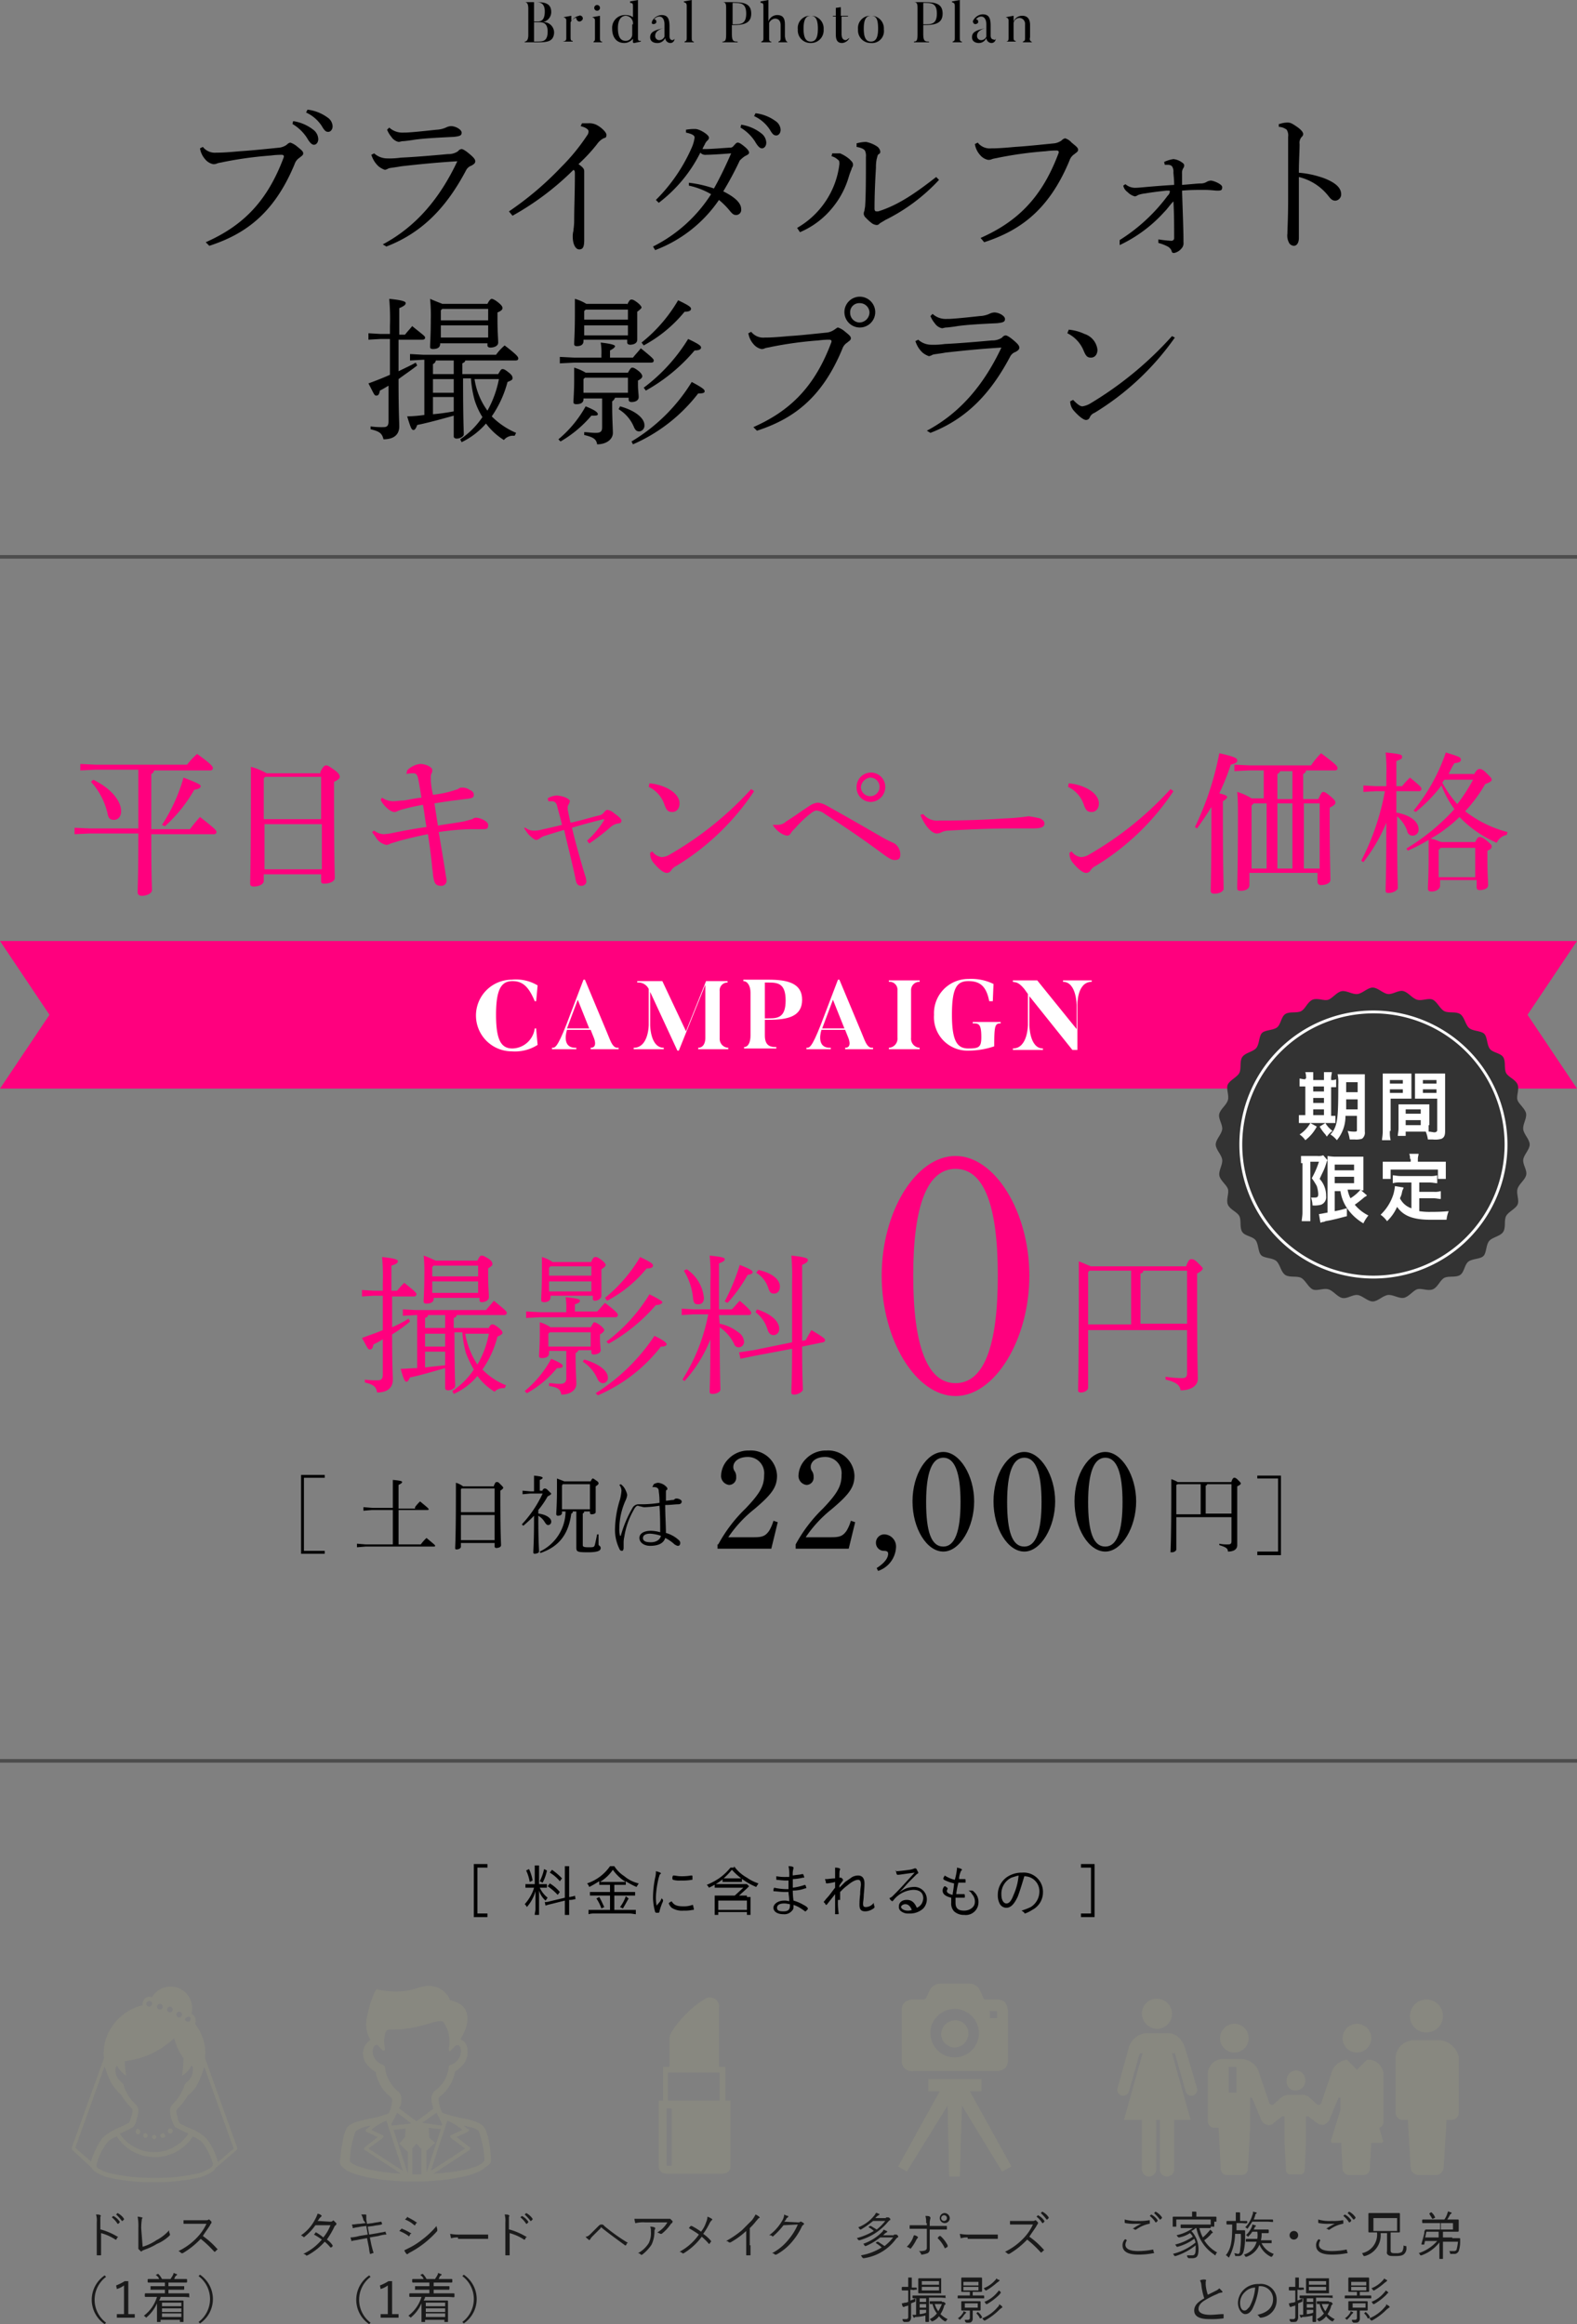<svg id="レイヤー_1" data-name="レイヤー 1" xmlns="http://www.w3.org/2000/svg" viewBox="0 0 220 324.3"><rect x="0" y="0" width="220" height="324.3" fill="#808080" stroke="none"/><defs><style>.cls-1{fill:none;stroke:#4d4d4d;stroke-miterlimit:10;stroke-width:0.5px;}.cls-2{fill:#888880;}.cls-3{fill:#1a1a1a;}.cls-4{fill:#ff007e;}.cls-5{fill:#fff;}.cls-6{fill:#333;}</style></defs><line class="cls-1" x1="220" y1="77.7" y2="77.7"/><line class="cls-1" x1="220" y1="245.7" y2="245.7"/><path d="M68,267v.5H66.1v-7.4H68v.5H66.6V267Z"/><path d="M74,263.4h-.7v-.5h1.3v-2.6h.6v2.6h1.1v.5h-1a3.81,3.81,0,0,0,1.1,1.4c-.1.1-.2.3-.3.4a3.07,3.07,0,0,1-.9-1.4v3.4h-.6c0-.3.1-.5.1-.8v-2.5a5.74,5.74,0,0,1-1.2,2.2,1.38,1.38,0,0,0-.3-.4,6,6,0,0,0,.9-1.3,4.18,4.18,0,0,0,.4-1Zm-.2-2.6a5.82,5.82,0,0,1,.5,1.6l-.4.2a6,6,0,0,0-.5-1.6Zm2.5.2a6.29,6.29,0,0,1-.6,1.7l-.4-.2a6.74,6.74,0,0,0,.6-1.7Zm2.5.2v-.8h.6v4.3h.1c.4-.1.6-.1.7-.2l.1.5c-.2,0-.4.1-.7.1h-.2v2.1h-.6v-2l-2,.5a6.37,6.37,0,0,0-.7.2l-.1-.5a2,2,0,0,0,.7-.1l2.1-.5Zm-2.1,1.6a5.53,5.53,0,0,1,1.4,1.2l-.3.4a8.06,8.06,0,0,0-1.4-1.2Zm.3-1.9a8.7,8.7,0,0,1,1.4,1.2l-.3.4a5.26,5.26,0,0,0-1.4-1.2Z"/><path d="M84.3,263h-.7v-.5c-.5.3-.8.5-1.4.8a1.33,1.33,0,0,0-.3-.5,6.32,6.32,0,0,0,3.2-2.4h.6a4.62,4.62,0,0,0,1.4,1.4,4.72,4.72,0,0,0,2,1c-.1.2-.2.3-.3.5a10.93,10.93,0,0,1-1.5-.8v.5H85.7v1h2.9v.5H85.7v2h3v.6c-.2,0-.5-.1-.9-.1H83a2.77,2.77,0,0,0-.9.1v-.6h3v-2H82.3V264h2.8v-1Zm-.7,1.7c.3.5.4.8.7,1.4l-.4.2a6.11,6.11,0,0,0-.7-1.4Zm3-2.1h.7a5.88,5.88,0,0,1-1.8-1.7,5.88,5.88,0,0,1-1.8,1.7h2.9Zm1.1,2.3c-.4.7-.5.9-.8,1.4l-.4-.2a5.3,5.3,0,0,0,.8-1.5Z"/><path d="M92.1,265.3c.2-.4.2-.4.2-.5,0,.1.1.2.2.3v.1a.77.77,0,0,1-.1.3,8.4,8.4,0,0,0-.4,1.2c0,.1,0,.1-.1.2h-.3c-.1,0-.1,0-.2-.1a7.61,7.61,0,0,1-.3-2.1,13.9,13.9,0,0,1,.3-2.7,3.08,3.08,0,0,0,.1-.9c.4.1.7.2.7.3a.1.1,0,0,1-.1.1c-.1.1-.1.2-.2.5a13.76,13.76,0,0,0-.4,2.6,6.15,6.15,0,0,0,.1,1.3Zm3.2.7a3.42,3.42,0,0,0,1.3-.2h0a.1.1,0,0,1,.1.1c0,.1.1.4.1.5s0,.1-.2.1a4.87,4.87,0,0,1-1.2.1,2.67,2.67,0,0,1-1.7-.4,1.52,1.52,0,0,1-.4-.6c0-.1.2-.2.4-.3C94,265.8,94.4,266,95.3,266ZM94,261.7c.2,0,.6.1.9.1a7.57,7.57,0,0,0,1.5-.1h.1a.1.1,0,0,1,.1.1v.4c0,.1,0,.1-.1.1a7.08,7.08,0,0,1-1.5.1,3.11,3.11,0,0,1-1.1-.1l-.1-.1v-.1h0c0-.2,0-.3.1-.3C93.8,261.7,93.9,261.7,94,261.7Z"/><path d="M102.4,260.4a5.6,5.6,0,0,0,1.8,1.6,6,6,0,0,0,1.6.8c-.1.2-.2.3-.3.5a9.49,9.49,0,0,1-3.4-2.4,10.61,10.61,0,0,1-1.5,1.5,9.5,9.5,0,0,1-1.7,1,1.38,1.38,0,0,0-.3-.4,9.15,9.15,0,0,0,1.7-.9,7.68,7.68,0,0,0,1.6-1.5h.5Zm1.8,4.3h.5v2.5h-.5v-.4h-4v.4h-.5v-2.7h2.8l1.2-1.1h-4v-.5h4.5l.3.3-.3.3-1.1,1h1.1Zm-4,1.8h4v-1.3h-4Zm.7-4.4h2.6v.5h-2.7v-.5Z"/><path d="M110,260.4c.5,0,.7.1.7.2v.1a2.51,2.51,0,0,0-.1,1c.5-.1,1-.1,1.3-.2h.1l.1.1a1,1,0,0,0,.1.3c0,.1,0,.1-.2.1a6.75,6.75,0,0,1-1.4.2v1.2a8.47,8.47,0,0,0,1.7-.4h0l.1.1a1,1,0,0,0,.1.3s0,.1-.2.1a4.67,4.67,0,0,1-1.7.3,9.51,9.51,0,0,0,.1,1.4,5.91,5.91,0,0,1,1.4.6c.4.2.6.4.6.5s0,.1-.1.2-.2.2-.2.2h-.1a7,7,0,0,0-.9-.6,4.88,4.88,0,0,0-.7-.3c0,.5,0,.6-.2.8a1.36,1.36,0,0,1-1.2.5c-.9,0-1.4-.4-1.4-.9s.6-1,1.5-1a2,2,0,0,1,.7.1c0-.7-.1-.9-.1-1.3h-.5c-.6,0-1.2-.1-1.5-.1-.1,0-.1,0-.1-.1a.76.76,0,0,1,.1-.4,8.75,8.75,0,0,0,1.6.2h.4v-1.2h-.4c-.4,0-1.1-.1-1.3-.1v-.5a6.6,6.6,0,0,0,1.4.1h.4A5.35,5.35,0,0,0,110,260.4Zm-.6,5.2c-.6,0-1,.2-1,.6s.3.5.9.5.9-.2.9-.8v-.2C110,265.7,109.8,265.6,109.4,265.6Z"/><path d="M116.9,265.1a10.32,10.32,0,0,0,.1,1.9h0c0,.1,0,.1-.3.1s-.2,0-.2-.2v-2.6c-.3.4-.8,1-1.1,1.4l-.1.1c-.1,0-.1,0-.2-.2l-.2-.2.4-.5c.4-.4.8-1,1.2-1.5v-.8a6.53,6.53,0,0,1-1.1.2h-.1s-.1,0-.1-.2-.1-.2-.1-.4h.2c.2,0,.8-.1,1.2-.1v-1.5c.4,0,.7.1.7.2v.1c-.1.1-.1.4-.1,1.1h.2a.45.45,0,0,1,.3.3v.1a6.82,6.82,0,0,0-.5.7v.3l.8-.8,1-.7a1.88,1.88,0,0,1,.8-.2c.6,0,.9.4.9,1.1,0,.1,0,.6-.1,1.6,0,.5-.1,1-.1,1.2,0,.4.1.5.4.5a1.38,1.38,0,0,0,1.1-.6.9.9,0,0,0,.1.5v.1q0,.15-.3.3a1.93,1.93,0,0,1-1,.3c-.6,0-.8-.3-.8-.9a11.45,11.45,0,0,1,.1-1.5c0-.7.1-1.1.1-1.3,0-.5-.1-.7-.4-.7s-.8.2-1.5.8a5.72,5.72,0,0,0-.8.7l-.2.2v1.1Z"/><path d="M125.1,261.1c.2,0,1.1-.1,1.8-.2a3.1,3.1,0,0,0,.7-.2h.1c.1,0,.2.1.3.4a.31.31,0,0,1,.1.2c0,.1,0,.1-.2.2l-.9.9c-.1.1-.5.5-1,1.1l-.6.6a5.3,5.3,0,0,1,1-.6,3.55,3.55,0,0,1,1-.2,1.74,1.74,0,0,1,1.9,1.7,1.9,1.9,0,0,1-.5,1.3,2.72,2.72,0,0,1-2,.7,1.59,1.59,0,0,1-1.2-.4.73.73,0,0,1-.2-.6c0-.5.4-.9,1.1-.9s1.1.4,1.4,1.1a1.44,1.44,0,0,0,.7-.6,1.85,1.85,0,0,0,.2-.7c0-.8-.5-1.2-1.4-1.2a3.77,3.77,0,0,0-2.8,1.5l-.1.1a.78.78,0,0,1-.4-.4.1.1,0,0,1,.1-.1c.2-.1.2-.1.6-.5,1-1,1.5-1.6,2.8-3-1.6.2-2.1.3-2.3.3h-.1c-.1,0-.2-.3-.2-.6C124.8,261.1,125,261.1,125.1,261.1Zm1.2,4.6c-.3,0-.6.2-.6.4s.4.5.9.5a1.27,1.27,0,0,0,.6-.1C127,266,126.7,265.7,126.3,265.7Z"/><path d="M133.5,260.8v-.2c.5.1.7.2.7.3a.1.1,0,0,1-.1.1,3,3,0,0,0-.3,1v.2h.7c.2,0,.2,0,.2.2v.3h-1a11,11,0,0,0-.3,1.6h1.1c.1,0,.1.1.1.4,0,.1,0,.1-.4.1h-.9v.7c0,.8.4,1.1,1.2,1.1s1.5-.5,1.5-1.2a1.5,1.5,0,0,0-.4-1.1,1.18,1.18,0,0,0-.5-.5h.5c.1,0,.2.1.4.3a1.87,1.87,0,0,1,.5,1.4,1.77,1.77,0,0,1-2,1.7,2,2,0,0,1-1.4-.5,1.59,1.59,0,0,1-.4-1.2v-.7c-.8-.2-1.2-.5-1.2-1,0-.3.2-.6.3-.6a.31.31,0,0,1,.2.1c.1.1.2.1.2.2v.1a.37.37,0,0,0-.1.3c0,.2.3.4.8.5,0-.3.1-.5.2-1.6a5.78,5.78,0,0,1-1.4-.5c-.1-.1-.1-.1-.1-.2s.1-.2.2-.4a4.24,4.24,0,0,0,1.4.6A9,9,0,0,0,133.5,260.8Z"/><path d="M142,264.6c-.5,1.1-1,1.6-1.6,1.6a1.05,1.05,0,0,1-.9-.5,2.5,2.5,0,0,1-.3-1.3,3,3,0,0,1,1.3-2.5,3.7,3.7,0,0,1,2.1-.6,2.68,2.68,0,0,1,2.9,2.7,2.75,2.75,0,0,1-1.5,2.5,4.53,4.53,0,0,1-1,.5.1.1,0,0,1-.1-.1,1.38,1.38,0,0,0-.4-.3,8.93,8.93,0,0,0,1.3-.5A2.57,2.57,0,0,0,145,264a2.1,2.1,0,0,0-1.2-2,2.39,2.39,0,0,0-.9-.2C142.6,262.8,142.3,263.8,142,264.6Zm-.9-2.6a2.49,2.49,0,0,0-1.4,2.4c0,.7.3,1.2.7,1.2s.7-.4,1-1.2a8.28,8.28,0,0,0,.7-2.7C141.7,261.8,141.4,261.9,141.1,262Z"/><path d="M150.8,260.6v-.5h1.9v7.4h-1.9V267h1.4v-6.4Z"/><path d="M28.7,33.8c5.2-2.3,8.6-5.7,10.9-11.9v-.1c0-.1-.1-.2-.3-.2a11.45,11.45,0,0,0-1.5.1,53.28,53.28,0,0,0-6.6.9c-.4.1-.6.1-.9.2a1.08,1.08,0,0,1-.6.1,2,2,0,0,1-1.1-.7,3,3,0,0,1-.7-1.5l.4-.2a2.13,2.13,0,0,0,1.9.8h.2c.8,0,2-.1,3.1-.2,1.6-.1,3.5-.3,5.5-.5a2.32,2.32,0,0,0,1-.4.91.91,0,0,1,.5-.3,2.77,2.77,0,0,1,.9.5c.6.5.9.7.9,1s-.3.4-.5.6a1.68,1.68,0,0,0-.7.9c-2.9,7-7,9.8-11.9,11.4ZM40.9,16.9a6,6,0,0,1,2.8,1.2,1.71,1.71,0,0,1,.7,1.3c0,.5-.3.8-.6.8s-.6-.3-1-1a6.13,6.13,0,0,0-2-1.9Zm2-1.6a5.9,5.9,0,0,1,2.8,1.1,1.55,1.55,0,0,1,.7,1.2c0,.5-.3.8-.6.8s-.5-.1-.9-.8a5.18,5.18,0,0,0-2.2-1.9Z"/><path d="M53.4,34.1c4.7-2.5,8-6.5,10.4-11.6-3.3.2-6,.5-7.8.7-1.1.2-1.5.2-1.8.3a1.69,1.69,0,0,1-.5.2,2.79,2.79,0,0,1-.9-.5,3.63,3.63,0,0,1-.7-.9,4.88,4.88,0,0,1-.3-.7l.4-.2a2.7,2.7,0,0,0,1.7.7,10.93,10.93,0,0,0,2-.1c2.1-.1,4.4-.3,6.6-.5a2.33,2.33,0,0,0,1.4-.4.68.68,0,0,1,.5-.3c.1,0,.4.1,1,.6s.9.8.9,1.1-.2.4-.5.6a1.34,1.34,0,0,0-.8.7c-2.6,4.9-5.9,8.6-11.1,10.6Zm.9-16.3a2.72,2.72,0,0,0,2,.7h.2c.6,0,2.6-.2,4.4-.4a3.55,3.55,0,0,0,1.3-.3,1.85,1.85,0,0,1,.7-.2c.7,0,1.5.5,1.5.9s-.2.5-1.1.6c-2.1.1-4.1.2-5.5.4-.6.1-1.4.2-1.6.2s-.4.1-.6.1a1.62,1.62,0,0,1-1-.7,3.74,3.74,0,0,1-.6-1Z"/><path d="M81.2,17.2h.9a2.2,2.2,0,0,1,.8.1c.7.2,1.7,1.1,1.7,1.5s-.1.4-.4.5a2.48,2.48,0,0,0-.9.8,22.71,22.71,0,0,1-2.6,2.8c.7.5.8.7.8,1v9.6c0,1-.2,1.3-.7,1.3s-.9-.7-.9-1.8a2.81,2.81,0,0,1,.1-.8c0-.3.1-.6.1-1.5,0-1.7.1-3.7.1-6.5,0-.2,0-.4-.2-.5a38.61,38.61,0,0,1-8.5,6.4l-.5-.6a44.22,44.22,0,0,0,7.3-6.2,27.86,27.86,0,0,0,3.6-4.4.85.85,0,0,0,.2-.6c0-.2-.3-.5-1.1-.7Z"/><path d="M96.1,25.5a16.42,16.42,0,0,1,3.5.8c.9-1.6,1.7-3.3,2.4-4.9-1.3.1-2.8.2-3.5.2a.91.91,0,0,1-.8-.3,20,20,0,0,1-5.8,7l-.4-.4a23.67,23.67,0,0,0,5-7.3,5.09,5.09,0,0,0,.4-1.4c0-.3-.3-.5-1.2-.7v-.4A6.64,6.64,0,0,1,97,18c.6,0,1.9.8,1.9,1.2a.52.52,0,0,1-.2.4,1.54,1.54,0,0,0-.4.6,3.33,3.33,0,0,0-.3.6h.3c.8,0,2-.1,3.5-.2a.55.55,0,0,0,.5-.2c.2-.2.4-.5.6-.5s.4.1.9.5.7.7.7.9-.2.3-.6.5a4.35,4.35,0,0,0-.7.6,46.49,46.49,0,0,1-2.3,4.3c1.8.9,2.5,1.7,2.5,2.5a.71.71,0,0,1-.7.8c-.3,0-.5-.1-.9-.6a10.61,10.61,0,0,0-1.5-1.5,18.81,18.81,0,0,1-8.9,7l-.3-.5a20.49,20.49,0,0,0,8.1-7.3,10.53,10.53,0,0,0-3.1-1.2Zm7.3-8.1a6,6,0,0,1,2.8,1.2,1.71,1.71,0,0,1,.7,1.3c0,.5-.3.8-.6.8s-.6-.3-1-1a6.13,6.13,0,0,0-2-1.9Zm2-1.6a5.9,5.9,0,0,1,2.8,1.1,1.55,1.55,0,0,1,.7,1.2c0,.5-.3.8-.6.8s-.5-.1-.9-.8a5.18,5.18,0,0,0-2.2-1.9Z"/><path d="M111.2,31.8a11.87,11.87,0,0,0,4.1-3.9,11.72,11.72,0,0,0,1.8-5c0-.3,0-.5-.2-.6a1.93,1.93,0,0,0-.9-.5l.1-.4h1.1a5.05,5.05,0,0,1,1.3.8c.4.4.5.5.5.8s-.2.4-.2.6a10,10,0,0,0-.4,1.1,12,12,0,0,1-2.2,4.2,11.74,11.74,0,0,1-4.6,3.5ZM131,25.1a25.71,25.71,0,0,1-7.5,5.6c-.3.2-.7.4-.8.5a.52.52,0,0,1-.4.2,1.42,1.42,0,0,1-.6-.2,6.47,6.47,0,0,1-.9-.8.91.91,0,0,1-.3-.5.9.9,0,0,1,.1-.5c0-.2.1-.5.1-.8.1-1.6.1-4,.1-6.7a1.72,1.72,0,0,0-.1-.8c-.1-.3-.6-.5-1.2-.6V20a5.85,5.85,0,0,1,1.3-.2,4.22,4.22,0,0,1,1.5.6,1.09,1.09,0,0,1,.5.7c0,.2,0,.3-.2.4s-.2.4-.3.7a5.74,5.74,0,0,0-.1,1.2c-.1,1.6-.2,3.8-.2,5.7,0,.3.1.4.3.4h.2c2.9-.9,5.4-2.7,8.1-4.8Z"/><path d="M136.8,33.2c5.2-2.3,8.6-5.7,10.9-11.9v-.1c0-.1-.1-.2-.3-.2a11.45,11.45,0,0,0-1.5.1,53.28,53.28,0,0,0-6.6.9c-.4.1-.6.1-.9.2a1.08,1.08,0,0,1-.6.1,2,2,0,0,1-1.1-.7,3,3,0,0,1-.7-1.5l.4-.2a2.13,2.13,0,0,0,1.9.8h.2c.8,0,2-.1,3.1-.2,1.6-.1,3.5-.3,5.5-.5a2.32,2.32,0,0,0,1-.4.91.91,0,0,1,.5-.3,2,2,0,0,1,.9.6c.6.5.9.7.9,1s-.3.4-.5.6a1.68,1.68,0,0,0-.7.9c-2.9,7-7,9.8-11.9,11.4Z"/><path d="M156.2,33.5a24.54,24.54,0,0,0,6.7-6.2.86.86,0,0,0,.3-.6.1.1,0,0,0-.1-.1h-.4c-.9.1-1.8.2-3,.4a4.12,4.12,0,0,0-.9.2c-.2.1-.3.2-.5.2a2.19,2.19,0,0,1-1-.6,1.46,1.46,0,0,1-.6-.9l.3-.2a2.07,2.07,0,0,0,1.5.5c.5,0,2-.2,5.3-.4,0-.9-.1-1.4-.1-1.8a1.29,1.29,0,0,0-.2-.8.76.76,0,0,0-.5-.2h-.5l-.1-.4a4.6,4.6,0,0,1,1.3-.4,2.43,2.43,0,0,1,1.1.4c.3.2.4.3.4.5s-.1.3-.2.5a1.27,1.27,0,0,0-.1.6v1.6c1.3-.1,2.2-.2,2.6-.2a1.55,1.55,0,0,0,.8-.2,1.42,1.42,0,0,1,.6-.2c.4,0,1.6.5,1.6.9s-.1.5-.6.5h-.1c-.3,0-.9-.1-1.7-.1h-.3c-1,0-1.8,0-2.9.1.1,3,.2,5.5.2,7v.2a1.08,1.08,0,0,1-.3.9,1.79,1.79,0,0,1-1,.6c-.3,0-.3-.1-.4-.4a1.21,1.21,0,0,0-.5-.5,5.89,5.89,0,0,0-1.3-.5v-.5a16.24,16.24,0,0,0,1.8.2.37.37,0,0,0,.4-.4c0-1.7,0-3.3-.1-5.1-.5.5-.8,1-1.3,1.5a19.62,19.62,0,0,1-6.2,4.6Z"/><path d="M178.5,17.3a3.59,3.59,0,0,1,1.1-.2c.4,0,.6.1,1.2.5s1,.8,1,1.1a.52.52,0,0,1-.2.4,1.21,1.21,0,0,0-.3,1c0,1-.1,2.4-.1,4a13.54,13.54,0,0,1,3.6.8c1.5.6,2.3,1.3,2.3,2.2a.88.88,0,0,1-.8.9c-.5,0-.7-.3-1.1-.8a7.46,7.46,0,0,0-4-2.5v8.5c0,.7-.3,1.1-.7,1.1a.86.86,0,0,1-.6-.3,2.09,2.09,0,0,1-.3-1.4c0-.5.1-2.3.1-4.5v-9a1.5,1.5,0,0,0-.2-1,1.93,1.93,0,0,0-1.1-.4v-.4Z"/><path d="M54.4,53.7c-.5.3-1,.6-1.4.8-.1.5-.2.7-.5.7s-.3-.2-1.1-1.7q1.65-.6,3-1.2v-5H53.1l-1.7.1v-.9l1.7.1h1.3V45.5a31.56,31.56,0,0,0-.1-3.8c2,.2,2.3.4,2.3.6s-.2.4-.9.7v3.7h.8c.3-.4.7-.8,1-1.2,1.6,1.3,1.8,1.4,1.8,1.6s-.1.3-.4.3H55.6v4.4c.8-.4,1.7-.8,2.4-1.2l.2.4c-.9.7-1.8,1.3-2.6,1.9,0,4.7.1,5.9.1,6.6,0,1.1-.7,1.8-2.2,1.8-.2-.8-.5-1.1-1.8-1.4v-.4a10.87,10.87,0,0,0,1.8.1c.5,0,.7-.2.7-.8V53.7Zm15.1-1.5c.3-.5.4-.7.6-.7s.4.1.9.5.5.6.5.8-.2.3-.7.5a15.22,15.22,0,0,1-2.2,4.8A10.7,10.7,0,0,0,72,60.4l-.2.4h-.2a1.61,1.61,0,0,0-1.3.6,9.15,9.15,0,0,1-2.5-2.3,10.65,10.65,0,0,1-3.4,2.6l-.2-.4a11.43,11.43,0,0,0,3.1-3.1,10.44,10.44,0,0,1-1.1-2.4,15.67,15.67,0,0,1-.5-3H64.6c0,5.9.1,7.2.1,7.8,0,.3-.5.6-1,.6-.2,0-.4-.1-.4-.3V58c-1.8.5-3.6,1-5.1,1.3-.2.6-.4.7-.5.7-.3,0-.4-.3-.9-1.9a19.42,19.42,0,0,0,2.4-.2V50.2H59l-1.8.1v-.9l1.8.1H69.2a7.41,7.41,0,0,1,1.2-1.3c1.7,1.3,1.9,1.6,1.9,1.8s-.1.3-.4.3h-7c0,.2-.2.3-.4.4v1.5ZM68,42.4c.3-.6.5-.7.6-.7s.4.1.9.5.6.6.6.8-.2.4-.7.6v1.1c0,1.5.1,2.6.1,3.1s-.6.7-1.1.7c-.2,0-.4-.1-.4-.3v-.3H61.4V48c0,.5-.4.7-1,.7-.3,0-.4-.1-.4-.3,0-.5.1-1.7.1-3.9a23.52,23.52,0,0,0-.1-2.8c.9.4,1.5.6,1.7.7Zm-7.2,7.9a.66.66,0,0,1-.4.5v1.4h2.9V50.3Zm2.5,2.6H60.4v1.9h2.9Zm-2.9,2.6v2.3a28.86,28.86,0,0,0,2.9-.4v-2H60.4Zm7.7-12.4H61.7l-.2.2v1.4h6.6Zm0,2.3H61.5v1.7h6.6Zm-1.9,7.5A10,10,0,0,0,68,57.3a14.59,14.59,0,0,0,1.6-4.4Z"/><path d="M77.9,61.3a16.11,16.11,0,0,0,3.8-4.6c1.5.6,1.7.9,1.7,1.1s-.3.2-.8.2h-.1a16.5,16.5,0,0,1-4.3,3.6Zm6-11.8a8.12,8.12,0,0,0-.1-1.7c1.8.2,2,.4,2,.5s-.1.3-.7.6v1h3.2c.4-.5.7-.8,1.1-1.3,1.6,1.3,1.8,1.5,1.8,1.7s-.1.3-.4.3H80.1l-2,.1v-.9l2,.1h3.8Zm-2.5,6v.2c0,.5-.4.7-1,.7-.3,0-.4-.1-.4-.3,0-.4.1-1.5.1-3V51.3a6.42,6.42,0,0,1,1.6.7h5.9c.3-.5.4-.7.6-.7s.4.1.8.4.6.6.6.8-.2.4-.6.6v.6c0,.7.1,1.4.1,1.7,0,.5-.5.7-1,.7-.2,0-.4-.1-.4-.3v-.3H85.8a1,1,0,0,1-.4.5v.5c0,1.9.1,3.4.1,3.9,0,.9-.9,1.6-2.2,1.6-.1-.7-.5-1-1.8-1.3v-.4c.5,0,.9.1,1.6.1s.9-.2.9-.8v-4H81.4Zm6.1-13c.3-.6.4-.7.6-.7s.4.1.8.4.6.6.6.7-.2.3-.6.6v3.9c0,.5-.5.7-1,.7-.2,0-.4-.1-.4-.3v-.4H81.4v.2c0,.5-.4.7-.9.7-.3,0-.4-.1-.4-.3,0-.6.1-1.5.1-4.3v-2a6.42,6.42,0,0,1,1.6.7h5.7Zm.1,10.2h-6l-.2.2v1.9h6.2Zm0-9.5H81.7l-.2.2v1.2h6.1Zm0,2.2H81.5v1.4h6.1ZM86.5,56.7c2.2.6,3.4,1.7,3.4,2.6a.81.81,0,0,1-.7.9c-.4,0-.6-.2-.8-.7a5.25,5.25,0,0,0-2.1-2.4Zm1.6,4.9a24.69,24.69,0,0,0,8.4-8.3c1.7.9,1.8,1.1,1.8,1.3s-.2.3-.8.3h-.1A23.15,23.15,0,0,1,88.3,62Zm1.4-13.8a21.13,21.13,0,0,0,5.1-5.9c1.7.8,1.8,1,1.8,1.2s-.2.4-.9.4a18.89,18.89,0,0,1-5.7,4.7Zm.3,6.3A24.59,24.59,0,0,0,96,47.3c1.7.8,1.8,1,1.8,1.2s-.2.4-.9.4a24.53,24.53,0,0,1-6.8,5.6Z"/><path d="M105.1,59.6c5.2-2.3,8.6-5.7,10.9-11.9v-.1c0-.1-.1-.2-.3-.2a11.45,11.45,0,0,0-1.5.1,53.28,53.28,0,0,0-6.6.9c-.4.1-.6.1-.9.2a.9.9,0,0,1-.5.1,2,2,0,0,1-1.1-.7,3,3,0,0,1-.7-1.5l.4-.2a2.13,2.13,0,0,0,1.9.8h.2c.7,0,2.1-.1,3.1-.2,1.7-.1,3.4-.3,5.4-.5a2.32,2.32,0,0,0,1-.4c.3-.2.4-.3.5-.3a2.77,2.77,0,0,1,.9.5c.6.5.9.7.9,1s-.3.4-.5.6a1.68,1.68,0,0,0-.7.9c-2.9,7-7,9.8-11.9,11.4Zm17-16a2.15,2.15,0,1,1-2.2-2.2A2.16,2.16,0,0,1,122.1,43.6Zm-3.5,0a1.35,1.35,0,0,0,1.3,1.4,1.43,1.43,0,0,0,1.4-1.4,1.35,1.35,0,0,0-1.4-1.3A1.26,1.26,0,0,0,118.6,43.6Z"/><path d="M129.3,60.1c4.7-2.5,8-6.5,10.4-11.6-3.3.2-6,.5-7.8.7-1.1.2-1.5.2-1.8.3a1.69,1.69,0,0,1-.5.2,2.79,2.79,0,0,1-.9-.5,3.63,3.63,0,0,1-.7-.9,4.88,4.88,0,0,1-.3-.7l.4-.2a2.7,2.7,0,0,0,1.7.7,10.93,10.93,0,0,0,2-.1c2.1-.1,4.4-.3,6.6-.5a2.33,2.33,0,0,0,1.4-.4.68.68,0,0,1,.5-.3c.1,0,.4.1,1,.6s.9.8.9,1.1-.2.4-.5.6a1.34,1.34,0,0,0-.8.7c-2.6,4.9-5.9,8.6-11.1,10.6Zm.8-16.3a2.72,2.72,0,0,0,2,.7h.2c.6,0,2.6-.2,4.4-.4a3.55,3.55,0,0,0,1.3-.3,1.85,1.85,0,0,1,.7-.2c.7,0,1.5.5,1.5.9s-.2.5-1.1.6c-2.1.1-4.1.2-5.5.4-.6.1-1.4.2-1.6.2s-.4.1-.6.1a1.62,1.62,0,0,1-1-.7,3.74,3.74,0,0,1-.6-1Z"/><path d="M149.1,46a6.64,6.64,0,0,1,2.2.6,2.62,2.62,0,0,1,1.8,2.2c0,.7-.4,1.1-.9,1.1s-.7-.2-1-.9a4.66,4.66,0,0,0-2.3-2.5Zm14.8,1.1a37.53,37.53,0,0,1-11.2,10.5,1.2,1.2,0,0,0-.7.7.55.55,0,0,1-.5.3c-.3,0-.9-.4-1.7-1.3a2,2,0,0,1-.5-1.3l.4-.2c.4.4.9.9,1.3.9a3,3,0,0,0,1.1-.4,49.33,49.33,0,0,0,11.4-9.4Z"/><path d="M74.8,5.9H73.2V5.8c.3,0,.5-.3.5-.9V1.2c0-.5-.1-.9-.5-.9h1.6c1.1,0,2.1.1,2.1,1.4a1.43,1.43,0,0,1-1.3,1.4,1.47,1.47,0,0,1,1.7,1.5C77.2,5.9,76.2,5.9,74.8,5.9ZM74.5.4V3H75c.5,0,1-.2,1-1.4S75.3.3,74.8.3h-.3ZM75,3.1h-.5V5.8h.4c.8,0,1.5,0,1.5-1.4S75.5,3.1,75,3.1Z"/><path d="M81.2,2.3a.38.38,0,0,1-.1.6.38.38,0,0,1-.6-.1.37.37,0,0,1-.1-.3c0-.1-.5.1-.8.6v2c0,.4,0,.6.3.6v.1H78.5c.5-.1.5-.2.5-.6V2.9c0-.3-.1-.4-.4-.5h0l1.1-.2V3a1.56,1.56,0,0,1,1.1-.8C80.9,2.1,81.1,2.2,81.2,2.3Z"/><path d="M84.1,5.9H82.8V5.8c.2-.1.2-.2.2-.6V2.9c0-.3-.1-.4-.4-.5h0l1.1-.2v3c0,.4,0,.6.3.6v.1ZM82.9,1.1a.4.4,0,1,1,.8,0,.4.4,0,0,1-.8,0Z"/><path d="M89.4,5.8l-.9.2c-.2,0-.2-.1-.2-.1V5.4a1.56,1.56,0,0,1-1.2.6c-1.1,0-1.7-.8-1.7-2a1.78,1.78,0,0,1,1.9-1.9,1.69,1.69,0,0,1,1,.3V.8c0-.3-.1-.4-.4-.4V.2L89,0V5.3c0,.4.1.4.4.4ZM88.3,3.4a1.06,1.06,0,0,0-1-1.2c-.5,0-1.1.4-1.1,1.7s.4,1.8,1.1,1.8a.9.9,0,0,0,.9-.9V3.4Z"/><path d="M94.1,5.4h0a.58.58,0,0,1-.6.6.74.74,0,0,1-.7-.7,1.18,1.18,0,0,1-1.2.7s-.9,0-.9-.8.7-1,2-1.3V3.4c0-.8-.4-1.3-1.1-1q-.45.3-.3.3a.35.35,0,0,1,.2.1c.1.2.1.4-.1.5s-.4.1-.5-.1c.1,0,0-.2.1-.3a1.62,1.62,0,0,1,.6-.6,1.43,1.43,0,0,1,.7-.2c.9,0,1.1.6,1.1,1.6V5.1s0,.5.4.5A.36.36,0,0,0,94.1,5.4ZM91.4,5a.57.57,0,0,0,.6.6.79.79,0,0,0,.7-.5V3.9C91.8,4.1,91.4,4.5,91.4,5Z"/><path d="M96.8,5.9H95.5V5.8c.3-.1.3-.2.3-.6V.8c0-.3-.1-.4-.4-.5V.2L96.5,0V5.2c0,.4,0,.6.3.6Z"/><path d="M102.1,4.8c0,1,.3,1,.8,1v.1h-2.1V5.8c.4,0,.5-.2.5-1V1.1c0-.6-.1-.8-.5-.8h1.4c1.6,0,2.6.2,2.6,1.6s-1.1,1.6-2.6,1.6h-.1Zm.2-1.4c1,0,1.8,0,1.8-1.5S103.3.4,102.3.4h-.1v3Z"/><path d="M109.9,5.9h-1.3V5.8c.3-.1.3-.2.3-.6V3.5c0-.6-.3-.9-.8-.9a1,1,0,0,0-.8.6v2c0,.4,0,.6.3.6v.1h-1.4V5.8c.3-.1.3-.2.3-.6V.8c0-.3-.1-.4-.4-.4V.2l1.1-.2V3a1.29,1.29,0,0,1,1.2-.9c.7,0,1.1.3,1.1,1.3V5.1c.1.5.1.6.4.8Z"/><path d="M113.1,6a1.76,1.76,0,0,1-1.8-1.9,1.71,1.71,0,0,1,1.8-1.9,1.76,1.76,0,0,1,1.8,1.9A1.76,1.76,0,0,1,113.1,6Zm0-3.8c-.6,0-1,.4-1,1.8s.4,1.8,1,1.8,1-.4,1-1.8S113.7,2.2,113.1,2.2Z"/><path d="M118.5,5.3a1.26,1.26,0,0,1-1,.7c-.6,0-.9-.3-.9-1.2V2.3h-.4V2.2h.4V1.1l.7-.1V2.2h1v.1h-.9V4.7q0,.9.6.9c.1,0,.3-.2.5-.3Z"/><path d="M121.5,6a1.76,1.76,0,0,1-1.8-1.9,1.71,1.71,0,0,1,1.8-1.9,1.76,1.76,0,0,1,1.8,1.9A1.66,1.66,0,0,1,121.5,6Zm0-3.8c-.6,0-1,.4-1,1.8s.4,1.8,1,1.8,1-.4,1-1.8S122.2,2.2,121.5,2.2Z"/><path d="M128.8,4.8c0,1,.3,1,.8,1v.1h-2.1V5.8c.4,0,.5-.2.5-1V1.1c0-.6-.1-.8-.5-.8h1.4c1.6,0,2.6.2,2.6,1.6s-1.1,1.6-2.6,1.6h-.1V4.8Zm.1-1.4c1,0,1.8,0,1.8-1.5S129.9.4,128.9.4h-.1v3Z"/><path d="M134.2,5.9h-1.3V5.8c.3-.1.3-.2.3-.6V.8c0-.3-.1-.4-.4-.5V.2l1.1-.2V5.2c0,.4,0,.6.3.6v.1Z"/><path d="M138.9,5.4h0a.58.58,0,0,1-.6.6.74.74,0,0,1-.7-.7,1.13,1.13,0,0,1-1.1.7s-.9,0-.9-.8.7-1,2-1.3V3.4c0-.8-.4-1.3-1.1-1q-.45.3-.3.3a.35.35,0,0,1,.2.1c.1.2.1.4-.1.5s-.4.1-.5-.1a.3.3,0,0,1,0-.4,1.62,1.62,0,0,1,.6-.6,1.43,1.43,0,0,1,.7-.2c.9,0,1.1.6,1.1,1.6V5s0,.5.4.5C138.7,5.6,138.8,5.6,138.9,5.4ZM136.3,5a.57.57,0,0,0,.6.6.79.79,0,0,0,.7-.5V3.9C136.7,4.1,136.3,4.5,136.3,5Z"/><path d="M144,5.9h-1.3V5.8c.3-.1.3-.2.3-.6V3.4a.82.82,0,0,0-.8-.9.86.86,0,0,0-.8.7V5.1c0,.4,0,.6.3.6v.1h-1.3c.3-.1.3-.2.3-.6V2.9c0-.3-.1-.4-.4-.5h0l1.1-.2V3a1.3,1.3,0,0,1,1.2-.8c.6,0,1.1.3,1.1,1.3V5.2c-.1.4,0,.5.3.7Z"/><path class="cls-2" d="M68.5,301.4c0-.4-.2-3.6-1-4.6-.5-.7-1.8-1-3.3-1.3a15,15,0,0,1-2.5-.7,4.36,4.36,0,0,1-.5-1.8h0c0-.1,0-.4.1-.4a5.78,5.78,0,0,0,2.2-3.6,3.51,3.51,0,0,0,1-.8,2.69,2.69,0,0,0,.7-2.3,1.46,1.46,0,0,0-.9-1.3h-.1c.6-1,1.5-2.7.7-4.2-.5-1-2.1-1.3-2.1-1.3a3.18,3.18,0,0,0-1.6-1.7c-1.8-.8-3.2.3-4.7.4a11.14,11.14,0,0,1-3.8-.2c-.1-.1-.2,0-.3.1a15.85,15.85,0,0,0-1.3,4.3,4.47,4.47,0,0,0,.6,2.7h-.1a2.18,2.18,0,0,0-.9,1.3,2.49,2.49,0,0,0,.7,2.3,3.51,3.51,0,0,0,1,.8,5.78,5.78,0,0,0,2.2,3.6.6.6,0,0,1,.1.4h0a3.88,3.88,0,0,1-.5,1.8,12.64,12.64,0,0,1-2.5.7c-1.5.3-2.8.6-3.3,1.3-.7,1.1-.9,4.3-1,4.6a1,1,0,0,0,.4.9c1.2,1.3,5.9,2,9.8,2h.3c3.9,0,8.6-.7,9.8-2C68.5,302,68.5,301.6,68.5,301.4Zm-5.5-3,1.9,1.4-4.8,3.1,2.3-7a7.43,7.43,0,0,1,2.1,1.3l-1.5.7a.22.22,0,0,0-.2.2C62.8,298.2,62.9,298.3,63,298.4Zm-9.5-.3a.22.22,0,0,0-.2-.2l-1.5-.7a7.43,7.43,0,0,1,2.1-1.3l2.3,7-4.8-3.1,1.9-1.4C53.4,298.3,53.5,298.2,53.5,298.1Zm6.4.2-.1-1.4,1.7.2-2,6.1v-3.1l1.2-1.1Zm1-3.5.8,1.6-.1.2-2.7-.4Zm-4,5.5v3l-2-6.1,1.7-.2-.1,1.2-.8.9Zm-2.2-3.7-.1-.2.8-1.6,2,1.5Zm-1-8.1c0-.2-.1-.3-.3-.4A2,2,0,0,1,52,286a1.63,1.63,0,0,1,.3-.6.35.35,0,0,1,.5.1l.6.6a.19.19,0,0,0,.3-.1l-.1-.9v-.5c.1-1.3.4-1.4.7-1.4,4.3.1,6.7-1.6,7.5-1.1a4.39,4.39,0,0,1,.9,2.7v.3l-.1.9c0,.2.2.3.3.1l.6-.6a.51.51,0,0,1,.5-.1.85.85,0,0,1,.3.6,2,2,0,0,1-1.4,2.1c-.2.1-.3.2-.3.4a4.53,4.53,0,0,1-1.9,3.2,1.38,1.38,0,0,0-.5,1.2h0a3.08,3.08,0,0,0,.2,1.1c0,.1,0,.2.1.2L58.1,296l-2.4-1.8c0-.1,0-.2.1-.2a2.68,2.68,0,0,0,.2-1h0a1.38,1.38,0,0,0-.5-1.2A5.21,5.21,0,0,1,53.7,288.5Zm-4.8,13.2c-.1-.1-.1-.1-.1-.2h0a13.48,13.48,0,0,1,.8-4.1,4.77,4.77,0,0,1,2.1-.8,4.43,4.43,0,0,1-.6.5.31.31,0,0,0-.1.2.22.22,0,0,0,.2.2l1.5.7-1.8,1.4c-.1.1-.1.1-.1.2s0,.2.1.2l5,3.3C52.4,303.1,49.6,302.4,48.9,301.7Zm9.3,1.7h-.7v-3.6l.6-.7.7.8v3.5Zm9.2-1.7c-.7.8-3.5,1.4-6.9,1.6l5-3.3c.1-.1.1-.1.1-.2s0-.2-.1-.2l-1.8-1.4,1.5-.7c.1,0,.1-.1.2-.2s0-.2-.1-.2a4.43,4.43,0,0,1-.6-.5c.9.2,1.9.4,2.1.8a14.16,14.16,0,0,1,.8,4.1h0C67.5,301.5,67.5,301.6,67.4,301.7Z"/><path class="cls-2" d="M21.5,298.5h0a.3.3,0,1,0-.3-.3A.32.32,0,0,0,21.5,298.5Z"/><path class="cls-2" d="M19,297.2a.45.45,0,0,0,0,.5c.1,0,.1.1.2.1a.37.37,0,0,0,.3-.1.45.45,0,0,0,0-.5C19.3,297,19.1,297,19,297.2Z"/><path class="cls-2" d="M20.2,298.3h.1c.1,0,.3-.1.3-.2s0-.4-.2-.4h0c-.2-.1-.4,0-.4.2S20,298.2,20.2,298.3Z"/><path class="cls-2" d="M22.7,298.3h.1c.2-.1.3-.2.2-.4s-.2-.3-.4-.2-.3.2-.2.4S22.6,298.3,22.7,298.3Z"/><path class="cls-2" d="M23.8,297.7c.1,0,.1,0,.2-.1a.35.35,0,1,0-.5,0A.37.37,0,0,0,23.8,297.7Z"/><path class="cls-2" d="M33.1,299.7l-4.5-12.5a6.22,6.22,0,0,0-.6-3.5,5.67,5.67,0,0,0-.8-1.3.9.9,0,0,0,.1-.5,1,1,0,0,0-.6-.9,2,2,0,0,0,.1-.8,3,3,0,0,0-5.6-1.5c-.1,0-.2-.1-.3-.1a1,1,0,0,0-1,1v.2a7.16,7.16,0,0,0-4.8,3.9,6.5,6.5,0,0,0-.6,3.5L10,299.7a.37.37,0,0,0,.1.3l2.7,2.5a1.38,1.38,0,0,0,.3.4h0a6.34,6.34,0,0,0,2.8,1.1,28.38,28.38,0,0,0,5.4.5h.3A28.38,28.38,0,0,0,27,304a6.34,6.34,0,0,0,2.8-1.1h0c.1-.1.2-.3.3-.4L33,300A.37.37,0,0,0,33.1,299.7Zm-6.8-18.3h.2a.1.1,0,0,0,.1.1h0v.2a.4.4,0,1,1-.8,0A.85.85,0,0,1,26.3,281.4Zm-1.3-.7a.4.4,0,1,1-.4.4A.43.43,0,0,1,25,280.7Zm-1.3-.7a.4.4,0,1,1-.4.4A.43.43,0,0,1,23.7,280Zm-1.4-.4a.4.4,0,1,1-.4.4A.43.43,0,0,1,22.3,279.6Zm2,4.8a8.06,8.06,0,0,0,1.3,2.8,23.2,23.2,0,0,1-.2,2.4c-.1.2,1.2-.8,1.2-1.3h.2c.1,0,.1.2.1.5a2.1,2.1,0,0,1-.8,1.7c-.1.1-.2.1-.2.2a.1.1,0,0,1-.1.1,6.83,6.83,0,0,1-1.7,2.8,1.41,1.41,0,0,0-.4,1h0a5.76,5.76,0,0,0,.2,1c.3,1,.5,1.2.7,1.3l1.2.6c.2.1.3.1.5.2a5.73,5.73,0,0,1-9.6,0c.2-.1.3-.1.5-.2a13.39,13.39,0,0,0,1.2-.6c.2-.1.5-.3.7-1.3a4.4,4.4,0,0,0,.2-1h0a1.29,1.29,0,0,0-.4-1,5.75,5.75,0,0,1-1.7-2.8.1.1,0,0,0-.1-.1l-.2-.2a2.1,2.1,0,0,1-.8-1.7,2,2,0,0,1,.1-.5h.2c.1.5,1.3,1.5,1.2,1.3a13.55,13.55,0,0,1-.2-2A12,12,0,0,0,24.3,284.4Zm-3.5-5.2h0a.37.37,0,0,1,.4.4.4.4,0,0,1-.8,0h0A.43.43,0,0,1,20.8,279.2Zm-8.1,22.4h0l-2.2-1.9,4.1-11.4a14.46,14.46,0,0,0,.8,2.1,7,7,0,0,0,1.5,1.9,8.62,8.62,0,0,0,1.4,1.8.65.65,0,0,1,.2.5h0a4.5,4.5,0,0,1-.2.8,7.2,7.2,0,0,1-.3.8h0l-1.2.6a8.94,8.94,0,0,0-2.4,1.4A10.67,10.67,0,0,0,12.7,301.6Zm16.8.8h0a6,6,0,0,1-2.5,1,27.28,27.28,0,0,1-5.3.5h-.3a28.08,28.08,0,0,1-5.3-.5,6.26,6.26,0,0,1-2.5-.9h0a.44.44,0,0,1-.1-.5v-.1a8.45,8.45,0,0,1,1.5-3,4.11,4.11,0,0,1,1.3-.8,6.29,6.29,0,0,0,10.6,0,7.38,7.38,0,0,1,1.3.8,9.38,9.38,0,0,1,1.5,3v.1A.76.76,0,0,1,29.5,302.4Zm.9-.7h0a8.34,8.34,0,0,0-1.7-3.4,6.92,6.92,0,0,0-2.4-1.4l-1.2-.6h0a1.55,1.55,0,0,1-.3-.8,4.5,4.5,0,0,1-.2-.8h0a.65.65,0,0,1,.2-.5,8.62,8.62,0,0,0,1.4-1.8,4.71,4.71,0,0,0,1.5-1.9,18,18,0,0,0,.8-2.1l4.1,11.4Z"/><path class="cls-2" d="M133.2,285.7a2,2,0,0,0,1.9-1.9,1.84,1.84,0,0,0-1.9-1.9,2,2,0,0,0-1.9,1.9A1.9,1.9,0,0,0,133.2,285.7Z"/><path class="cls-2" d="M127.3,289h11.8a2.1,2.1,0,0,0,1.1-.4,1.5,1.5,0,0,0,.4-1.1v-7a2.1,2.1,0,0,0-.4-1.1,1.5,1.5,0,0,0-1.1-.4h-1.6c-.1,0-.3-.1-.3-.2l-.5-1.1a1.57,1.57,0,0,0-1.4-.9h-4.2a1.69,1.69,0,0,0-1.4.9l-.5,1.1c-.1.1-.2.2-.3.2h-1.6a2.1,2.1,0,0,0-1.1.4,1.5,1.5,0,0,0-.4,1.1v7a1.38,1.38,0,0,0,1.5,1.5Zm10.8-8.4h1v1h-1v-1Zm-7.3.7a3.38,3.38,0,1,1-1,2.4A3.1,3.1,0,0,1,130.8,281.3Z"/><polygon class="cls-2" points="135.3 291.8 136.9 291.8 136.9 290.1 129.5 290.1 129.5 291.8 131.1 291.8 125.3 302.3 126.5 303 132.2 293.8 132.4 303.7 133.9 303.7 134.2 293.8 139.8 303 141.1 302.3 135.3 291.8"/><path class="cls-2" d="M101.2,293.1v-4.7h-.9v-8.3a1.25,1.25,0,0,0-1.9-1.2c-2.5,1.4-5,4.6-5,5.4v4.1h-.9v4.7h-.6v9.2a1,1,0,0,0,1,1h8a1,1,0,0,0,1-1v-9.2Zm-7.5,9.1H93v-8h.7v8Zm6.7-9.1H93.2v-3.9h7.2v3.9Z"/><path class="cls-2" d="M172.2,286.4a2,2,0,1,0-2-2A2,2,0,0,0,172.2,286.4Z"/><path class="cls-2" d="M180.7,291.7h0a1.37,1.37,0,0,0,1.4-1.4,1.35,1.35,0,0,0-1.3-1.4h0a1.35,1.35,0,0,0-1.3,1.4A1.22,1.22,0,0,0,180.7,291.7Z"/><path class="cls-2" d="M189.3,286.4a2,2,0,1,0-2-2A2,2,0,0,0,189.3,286.4Z"/><path class="cls-2" d="M193,296.1v-6.7a2.15,2.15,0,0,0-2-2h-.3l-1.4,1.4-1.4-1.4a2.7,2.7,0,0,0-2,1.4l-1.6,4.7c-.1.1-.2.2-.3.2a.37.37,0,0,1-.3-.1l-1-.9a1.5,1.5,0,0,0-1.1-.4h-1.8a2.1,2.1,0,0,0-1.1.4l-1,.9a.37.37,0,0,1-.3.1c-.1,0-.2-.1-.3-.2l-1.6-4.7a2.79,2.79,0,0,0-2.4-1.5h-2.6a2.15,2.15,0,0,0-2,2V296a.9.9,0,0,0,.9.9h.6l.3,5.7a.9.9,0,0,0,.9.9h2a.9.9,0,0,0,.9-.9l.3-5.7v-4.1c0-.1,0-.1.1-.1s.1,0,.2.1l1.3,3.1a1.24,1.24,0,0,0,.8.6.81.81,0,0,0,.9-.3l1.2-.9h.2a.1.1,0,0,1,.1.1v3.5l.2,3.9a.58.58,0,0,0,.6.6h1.4a.58.58,0,0,0,.6-.6l.2-3.9v-3.5c0-.1,0-.1.1-.1h.2l1.2.9a1.4,1.4,0,0,0,.9.3,1.56,1.56,0,0,0,.8-.6l1.3-3.1c0-.1.1-.1.2-.1a.1.1,0,0,1,.1.1v1.6l-1.3,4.2v.3a.37.37,0,0,0,.3.1h1.1l.2,3.6a.9.9,0,0,0,.9.9h2a.9.9,0,0,0,.9-.9l.2-3.6h1.3a.37.37,0,0,0,.3-.1.19.19,0,0,0,0-.3l-.5-1.7A.84.84,0,0,0,193,296.1Zm-20.5-7.7V292h-1.1v-3.6Z"/><path class="cls-2" d="M199,283.6a2.3,2.3,0,1,0-2.3-2.3A2.26,2.26,0,0,0,199,283.6Z"/><path class="cls-2" d="M201,284.7h-4a2.56,2.56,0,0,0-2.3,2.3v7.8a1,1,0,0,0,1,1h.7l.4,6.6a1.11,1.11,0,0,0,1.1,1.1h2.4a1.11,1.11,0,0,0,1.1-1.1l.4-6.6h.7a1,1,0,0,0,1-1V287A3,3,0,0,0,201,284.7Z"/><path class="cls-2" d="M161.4,283.1a2.1,2.1,0,0,0,0-4.2,2.05,2.05,0,0,0-2.1,2.1A2.18,2.18,0,0,0,161.4,283.1Z"/><path class="cls-2" d="M165.4,286c-.4-1.4-1.3-2.3-2.4-2.3h-3.2a2.82,2.82,0,0,0-2.4,2.3l-1.5,5.4a.82.82,0,0,0,1.6.4l1.5-5.3h.4l-2.6,9.3h2.5v6.9a1,1,0,0,0,2,0v-6.9h.5v6.9a1,1,0,0,0,2,0v-6.9h2.3l-2.6-9.3h.4l1.5,5.3a.82.82,0,1,0,1.6-.4Z"/><path class="cls-3" d="M14.1,311.1a9.43,9.43,0,0,1,2.3,1c.1,0,.1.1,0,.1s-.1.3-.2.3-.1.1-.1,0a6.9,6.9,0,0,0-2-.9v3c0,.1,0,.1-.1.1h-.4c-.1,0-.1,0-.1-.1v-4.5a3.11,3.11,0,0,0-.1-1.1c.2,0,.5,0,.6.1s.1.1,0,.2v1.8Zm1.7-1.9h0a2.36,2.36,0,0,1,.9.8v.1l-.2.2h-.1a3.45,3.45,0,0,0-.8-.9Zm.6-.4h0a2.36,2.36,0,0,1,.9.8v.1l-.2.2H17a6.47,6.47,0,0,0-.8-.9Z"/><path class="cls-3" d="M19.9,313.5a6.63,6.63,0,0,0,1.9-.9,6.23,6.23,0,0,0,1.8-1.4.75.75,0,0,0,.1.5v.2a5.67,5.67,0,0,1-1.8,1.2,8.86,8.86,0,0,1-1.7.8c-.2.1-.3.1-.4.2s-.1.1-.2,0l-.3-.3v-2.9a7.12,7.12,0,0,0-.1-1.6c.2,0,.5.1.6.1s.1.1,0,.2a8.87,8.87,0,0,0-.1,1.3Z"/><path class="cls-3" d="M28.7,309.8c.2,0,.3,0,.4-.1h.1l.3.3v.2a.77.77,0,0,0-.2.3c-.3.5-.7,1-1,1.5a11.23,11.23,0,0,1,2,1.8c.1.1.1.1,0,.1l-.3.3h-.1a15.73,15.73,0,0,0-1.9-1.8,11.56,11.56,0,0,1-2.5,2h-.2a1.38,1.38,0,0,0-.4-.3,8.75,8.75,0,0,0,2.6-1.9,7,7,0,0,0,1.3-1.9H25.7c-.1,0-.1,0-.1-.1v-.4h3.1Z"/><path class="cls-3" d="M14.8,317.7a4,4,0,0,0,0,6.4l-.2.2a4.11,4.11,0,0,1,0-6.8Z"/><path class="cls-3" d="M17.8,322.9h1v.5H16.3v-.5h1v-4a3.13,3.13,0,0,1-1,.5l-.1-.5a6.72,6.72,0,0,0,1.2-.6h.5v4.6Z"/><path class="cls-3" d="M26.5,320.5h0c-.1.1-.3,0-1,0H22.4c0,.2-.1.3-.2.5h3.3a.1.1,0,0,1,.1.1V324h-.5v-.3H22.4v.3h-.5v-2.6a5.22,5.22,0,0,1-1.4,1.9l-.1.1-.1-.1c-.1-.1-.2-.1-.2-.2a5.14,5.14,0,0,0,1.8-2.6H20.3a.1.1,0,0,1-.1-.1v-.3a.1.1,0,0,1,.1-.1H23v-.5H21c-.1,0,0,0,0-.1V319h2v-.5H20.7a.1.1,0,0,1-.1-.1v-.3a.1.1,0,0,1,.1-.1h1.5a1,1,0,0,0-.4-.5s-.1-.1,0-.1l.2-.1h.1a3,3,0,0,1,.5.7h1.2c.1-.2.2-.3.3-.5s.1-.2.1-.3.3.1.4.1a.1.1,0,0,1,0,.2l-.1.1c-.1.1-.1.2-.2.4H26a.1.1,0,0,1,.1.1v.3a.1.1,0,0,1-.1.1H23.5v.5h2.1c.1,0,.1,0,.1.1v.3a.1.1,0,0,1-.1.1H23.5v.5h2.8a.1.1,0,0,1,.1.1v.4Zm-1.2.8H22.6v.5h2.7Zm0,.8H22.6v.5h2.7Zm0,.7H22.6v.5h2.7Z"/><path class="cls-3" d="M27.9,317.4a4.11,4.11,0,0,1,0,6.8l-.2-.2a4,4,0,0,0,0-6.4Z"/><path class="cls-3" d="M46,310c.2,0,.3,0,.4-.1s.1-.1.2,0l.3.3c.1.1,0,.1,0,.2s-.1.1-.2.2a11.78,11.78,0,0,1-1.1,1.9,3,3,0,0,1,.8.8v.1c0,.1-.2.2-.2.2h-.1a6,6,0,0,0-.8-.8,8.76,8.76,0,0,1-2.4,1.9c-.1,0-.1.1-.2,0a.52.52,0,0,0-.4-.2,7.53,7.53,0,0,0,2.6-2,10.54,10.54,0,0,0-1.1-.7c.1-.1.2-.2.2-.3h.1a6.07,6.07,0,0,1,1,.7,5.85,5.85,0,0,0,1-1.7H44a7.68,7.68,0,0,1-1.5,1.6c-.1.1-.1.1-.2,0s-.2-.1-.3-.2a6,6,0,0,0,2-2.3,3.63,3.63,0,0,0,.3-.7.76.76,0,0,1,.5.2c.1.1.1.1,0,.2l-.2.2c-.1.1-.1.2-.3.4Z"/><path class="cls-3" d="M50.7,309.8a2.61,2.61,0,0,0-.3-.8H51a.1.1,0,0,1,.1.1v.6l.1.6.8-.1c.4-.1.7-.1,1.1-.2h.1c0,.1.1.2.1.3a.1.1,0,0,1-.1.1c-.3.1-.7.1-1.1.2l-.8.1.2,1.1,1.2-.2c.4-.1.7-.1,1-.2h.1a.37.37,0,0,0,.1.3c0,.1,0,.1-.1.1a4.4,4.4,0,0,0-1,.2l-1.2.2.2,1c.1.4.2.8.3,1.1,0,.1,0,.1-.1.1s-.2.1-.3.1-.1,0-.1-.1c-.1-.3-.1-.7-.2-1.1l-.2-1-1.1.2c-.4.1-.7.1-1,.2-.1,0-.1,0-.1-.1s-.1-.3-.1-.4a5,5,0,0,0,1.2-.2l1.2-.2-.2-1.2-.8.1c-.4.1-.7.1-1,.2-.1,0-.1,0-.1-.1s-.1-.3-.1-.4c.4,0,.7-.1,1.1-.1l.8-.1Z"/><path class="cls-3" d="M56,311s.1-.1.1,0a6.66,6.66,0,0,1,1.2.6c.1,0,.1.1,0,.1s-.1.2-.2.3-.1.1-.1,0a5.39,5.39,0,0,0-1.3-.7Zm1,2.7a10,10,0,0,0,1.9-1.2,11.67,11.67,0,0,0,2-1.9c0,.2.1.3.1.5v.2a14.06,14.06,0,0,1-1.8,1.7,13.73,13.73,0,0,1-2,1.3,1.24,1.24,0,0,0-.3.2c-.1.1-.1,0-.2,0a2.19,2.19,0,0,1-.3-.5Zm-.2-4.3c0-.1.1-.1.1,0a7.46,7.46,0,0,1,1.2.7c.1,0,.1.1,0,.1s-.1.2-.2.3h-.1a4.11,4.11,0,0,0-1.3-.8Z"/><path class="cls-3" d="M63.9,312.2a3.14,3.14,0,0,0-.9.1c-.1,0-.1,0-.1-.1a4.33,4.33,0,0,1-.1-.5,7.08,7.08,0,0,0,1.5.1H68c.1,0,.1,0,.1.1v.4c0,.1,0,.1-.1.1H63.9Z"/><path class="cls-3" d="M71.1,311.1a9.43,9.43,0,0,1,2.3,1c.1,0,.1.1,0,.1s-.1.3-.2.3-.1.1-.1,0a6.9,6.9,0,0,0-2-.9v3c0,.1,0,.1-.1.1h-.4c-.1,0-.1,0-.1-.1v-4.5a3.11,3.11,0,0,0-.1-1.1c.2,0,.5,0,.6.1s.1.1,0,.2v1.8Zm1.7-1.9h0a2.36,2.36,0,0,1,.9.8v.1l-.2.2h-.1a3.45,3.45,0,0,0-.8-.9Zm.6-.4h0a2.36,2.36,0,0,1,.9.8v.1l-.2.2H74a6.47,6.47,0,0,0-.8-.9Z"/><path class="cls-3" d="M51.7,317.7a4,4,0,0,0,0,6.4l-.2.2a4.11,4.11,0,0,1,0-6.8Z"/><path class="cls-3" d="M54.6,322.9h1v.5H53.1v-.5h1v-4a3.13,3.13,0,0,1-1,.5l-.1-.5a6.72,6.72,0,0,0,1.2-.6h.5v4.6Z"/><path class="cls-3" d="M63.4,320.5h0c-.1.1-.3,0-1,0H59.3c0,.2-.1.3-.2.5h3.3a.1.1,0,0,1,.1.1V324H62v-.3H59.3v.3h-.5v-2.6a5.22,5.22,0,0,1-1.4,1.9l-.1.1-.1-.1c-.1-.1-.2-.1-.2-.2a5.14,5.14,0,0,0,1.8-2.6H57.2a.1.1,0,0,1-.1-.1v-.3a.1.1,0,0,1,.1-.1h2.7v-.5h-2c-.1,0,0,0,0-.1V319h2v-.5H57.6a.1.1,0,0,1-.1-.1v-.3a.1.1,0,0,1,.1-.1h1.5a1,1,0,0,0-.4-.5s-.1-.1,0-.1l.2-.1H59a3,3,0,0,1,.5.7h1.2c.1-.2.2-.3.3-.5s.1-.2.1-.3.3.1.4.1a.1.1,0,1,1,0,.2l-.1.1c-.1.1-.1.2-.2.4H63a.1.1,0,0,1,.1.1v.3a.1.1,0,0,1-.1.1H60.5v.5h2.1c.1,0,.1,0,.1.1v.3a.1.1,0,0,1-.1.1H60.5v.5h2.8a.1.1,0,0,1,.1.1Zm-1.3.8H59.4v.5h2.7Zm0,.8H59.4v.5h2.7Zm0,.7H59.4v.5h2.7Z"/><path class="cls-3" d="M64.7,317.4a4.11,4.11,0,0,1,0,6.8l-.2-.2a4,4,0,0,0,0-6.4Z"/><path class="cls-3" d="M82.5,311.6l1-1c.2-.2.3-.2.4-.2a.4.4,0,0,1,.4.2,26.18,26.18,0,0,0,3.2,2.3c.1,0,.1.1,0,.1s-.1.3-.2.3-.1.1-.1,0c-1.1-.8-2.2-1.6-3.2-2.4l-.1-.1c-.1,0-.1,0-.1.1l-1.2,1.2c-.2.2-.2.3-.3.4s-.1.1-.2,0-.3-.2-.4-.4C82,312.1,82.2,311.9,82.5,311.6Z"/><path class="cls-3" d="M90,310.1a4.51,4.51,0,0,0-1.3.1c-.1,0-.1,0-.1-.1a4.33,4.33,0,0,1-.1-.5h5l.3.3c.1.1,0,.1,0,.2s-.1.1-.2.2a5.71,5.71,0,0,1-1.3,1.4h-.2c-.1-.1-.2-.1-.4-.2a3.76,3.76,0,0,0,1.4-1.4Zm.5,2.9a3.23,3.23,0,0,0,.3-1.7,1.27,1.27,0,0,0-.1-.6,1.27,1.27,0,0,1,.6.1c.1,0,.1.1.1.2s-.1.1-.1.3a4.33,4.33,0,0,1-.4,1.9,5.71,5.71,0,0,1-1.3,1.4c-.1,0-.1.1-.2,0a.52.52,0,0,0-.4-.2A4.09,4.09,0,0,0,90.5,313Z"/><path class="cls-3" d="M98.5,310.1a2.35,2.35,0,0,0,.2-.8,3.33,3.33,0,0,1,.6.3c.1.1.1.1,0,.2a1.38,1.38,0,0,0-.3.4,9.88,9.88,0,0,1-.9,1.5,5.24,5.24,0,0,1,1.1,1v.1c-.1.1-.2.2-.2.3h-.1a9.43,9.43,0,0,0-1-1,8.88,8.88,0,0,1-2.5,2.3c-.1,0-.1.1-.2,0a.76.76,0,0,0-.4-.2,7.81,7.81,0,0,0,2.7-2.4c-.4-.3-.9-.6-1.4-.9.1-.1.2-.3.3-.3h.1a9.13,9.13,0,0,1,1.3.8A4.15,4.15,0,0,0,98.5,310.1Z"/><path class="cls-3" d="M104.7,313.3v1.3c0,.1,0,.1-.1.1h-.4c-.1,0-.1,0-.1-.1v-3.3a11.22,11.22,0,0,1-2.2,1.6h-.2a.52.52,0,0,0-.4-.2,14,14,0,0,0,2.2-1.5l1.4-1.4a4.45,4.45,0,0,0,.5-.8,2.19,2.19,0,0,1,.5.3c.1.1.1.2,0,.2s-.2.2-.4.4a8.12,8.12,0,0,1-.9,1v2.4Z"/><path class="cls-3" d="M111.3,310.1c.2,0,.3,0,.3-.1h.2c.1.1.2.1.3.2s.1.2,0,.2l-.2.2a9.25,9.25,0,0,1-1.4,2.2,7.57,7.57,0,0,1-2.2,1.8h-.2a.52.52,0,0,0-.4-.2,7.32,7.32,0,0,0,2.3-1.9,8.38,8.38,0,0,0,1.3-2.1l-2,.1a10.28,10.28,0,0,1-1.4,1.5c-.1.1-.1.1-.2,0s-.2-.1-.4-.1a6.51,6.51,0,0,0,1.8-2,1.9,1.9,0,0,0,.3-.9,1.69,1.69,0,0,0,.5.2c.1,0,.1.1,0,.2s-.2.1-.2.2a1.38,1.38,0,0,1-.3.4Z"/><path class="cls-3" d="M123.6,309.4h.3a.31.31,0,0,1,.2.1c.1.1.1.1.1.2s0,.1-.1.1l-.2.2a7.92,7.92,0,0,1-4,2.6c-.1,0-.1,0-.2-.1s-.1-.2-.2-.2a9.12,9.12,0,0,0,2.4-1,3,3,0,0,0-.7-.5v-.1l.2-.1h.1c.3.2.5.3.8.5a6.79,6.79,0,0,0,1.2-1.2h-1.7a12.49,12.49,0,0,1-1.7,1.2H120l-.1-.1c-.1-.1-.1-.2-.2-.2a5.32,5.32,0,0,0,2.3-1.7c.1-.1.1-.2.2-.3s.3.1.4.1a.1.1,0,0,1,.1.1l-.1.1c-.1,0-.1.1-.2.1l-.3.3h1.5Zm1.1,2.4h.3c.1,0,.1,0,.2.1s.1.1.1.2,0,.1-.1.1l-.2.2a6.7,6.7,0,0,1-4.5,2.7c-.1,0-.1,0-.2-.1s-.1-.2-.2-.3a8,8,0,0,0,2.9-1.1,4.17,4.17,0,0,0-.8-.6v-.1l.2-.1h.1l.9.6a6.79,6.79,0,0,0,1.2-1.2h-1.8a8.74,8.74,0,0,1-2,1.2h-.1a.1.1,0,0,1-.1-.1c-.1-.1-.1-.2-.2-.2a7,7,0,0,0,2.7-1.7c.1-.1.1-.2.2-.3.1.1.2.1.4.2l.1.1-.1.1c-.1,0-.1.1-.2.1l-.3.3h1.5Z"/><path class="cls-3" d="M128,312.1c.1.1.1.1,0,.2a1.24,1.24,0,0,0-.2.3,6.73,6.73,0,0,1-.7,1.1c-.1.1-.1.1-.2,0s-.2-.1-.4-.2a3.32,3.32,0,0,0,.8-1.1c.1-.2.1-.3.2-.5A.76.76,0,0,1,128,312.1Zm1.2-1.9a3.08,3.08,0,0,0-.1-1c.2,0,.5,0,.6.1s.1.1.1.2-.1.3-.1.7v.4H132c.1,0,.1,0,.1.1v.3c0,.1,0,.1-.1.1h-2.3v2.7a.6.6,0,0,1-.3.6,3.09,3.09,0,0,1-.8.2c-.1,0-.1,0-.1-.1a1.38,1.38,0,0,0-.3-.4,2.22,2.22,0,0,0,.9-.1c.1-.1.2-.1.2-.4V311H127c-.1,0-.1,0-.1-.1v-.4h2.4v-.3Zm1.9,1.8h.1a4.49,4.49,0,0,1,1,1.3v.2c-.1.1-.2.1-.3.2h-.1a4.51,4.51,0,0,0-1-1.4Q131,312,131.1,312Zm1.4-2.5a.7.7,0,1,1-.7-.7A.75.75,0,0,1,132.5,309.5Zm-1.2,0a.4.4,0,1,0,.4-.4A.43.43,0,0,0,131.3,309.5Z"/><path class="cls-3" d="M135,312.2a3.14,3.14,0,0,0-.9.1c-.1,0-.1,0-.1-.1a4.33,4.33,0,0,1-.1-.5,7.08,7.08,0,0,0,1.5.1h3.7c.1,0,.1,0,.1.1v.4c0,.1,0,.1-.1.1H135Z"/><path class="cls-3" d="M144,309.9c.2,0,.3,0,.4-.1h.1l.3.3v.2a.77.77,0,0,0-.2.3c-.3.5-.7,1-1,1.5a11.23,11.23,0,0,1,2,1.8c.1.1.1.1,0,.1l-.3.3h-.1a15.73,15.73,0,0,0-1.9-1.8,11.56,11.56,0,0,1-2.5,2h-.2a1.38,1.38,0,0,0-.4-.3,8.75,8.75,0,0,0,2.6-1.9,7,7,0,0,0,1.3-1.9H141c-.1,0-.1,0-.1-.1v-.4H144Zm.8-.8h0a2.36,2.36,0,0,1,.9.8v.1l-.2.2h-.1a3.45,3.45,0,0,0-.8-.9Zm.6-.5h0a2.36,2.36,0,0,1,.9.8v.1l-.2.2H146a6.47,6.47,0,0,0-.8-.9Z"/><path class="cls-3" d="M127.6,319.5h0c-.1.1-.2,0-.6,0h0V321a3.63,3.63,0,0,0,.7-.3v.3c0,.1,0,.2-.1.2l-.5.2v1.9a.85.85,0,0,1-.2.6c-.1.1-.3.1-.7.1-.1,0-.1,0-.2-.1s-.1-.2-.1-.3h.5a.27.27,0,0,0,.3-.3v-1.6l-.3.1c-.2,0-.2.1-.3.1H126l-.1-.1c0-.1-.1-.3-.1-.4.2,0,.3-.1.6-.1l.3-.1v-1.6h-.8a.1.1,0,0,1-.1-.1v-.3a.1.1,0,0,1,.1-.1h.8v-1.3h.4c.1,0,.1,0,.1.1v1.3h.6a.1.1,0,0,1,.1.1v.2Zm4.4,1.1h0c-.1.1-.3,0-1,0h-1.4v3.3a.1.1,0,0,1-.1.1h-.3a.1.1,0,0,1-.1-.1v-.8a5.85,5.85,0,0,1-1.3.2c-.1,0-.2,0-.2.1h-.1l-.1-.1c0-.1-.1-.2-.1-.3h.5v-2.3h-.4a.1.1,0,0,1-.1-.1v-.2c0-.1,0-.1.1-.1h4.5c.1,0,0,0,0,.1v.2Zm-.7-1.3v.7h-3.1a.1.1,0,0,1-.1-.1V318a.1.1,0,0,1,.1-.1h3.1v1.4Zm-2.1,1.4h-.9v.5h.9Zm0,.8h-.9v.5h.9Zm0,.8h-.9v.6a2.92,2.92,0,0,0,.9-.2Zm1.8-4h-2.4v.5H131Zm0,.8h-2.4v.5H131Zm.4,2.1h.2a.31.31,0,0,1,.2.1c.1.1.1.1.1.2a.1.1,0,0,1-.1.1.35.35,0,0,0-.1.2,3.7,3.7,0,0,1-.5,1.1,3.59,3.59,0,0,0,1,.7l-.2.2c0,.1,0,.1-.1.1h-.1a2.7,2.7,0,0,1-.8-.7,2.18,2.18,0,0,1-.9.7H130a.1.1,0,0,1-.1-.1l-.2-.2a2.72,2.72,0,0,0,1-.8,3.1,3.1,0,0,1-.6-1.3h-.3a.1.1,0,0,1-.1-.1v-.2c0-.1,0-.1.1-.1h1.6Zm-1,.3a3.13,3.13,0,0,0,.5,1,9.29,9.29,0,0,0,.5-1Z"/><path class="cls-3" d="M134.7,322.8l-.2.2a2.65,2.65,0,0,1-.5.6l-.1.1-.1-.1a.31.31,0,0,0-.2-.1,2.34,2.34,0,0,0,.7-.7.37.37,0,0,0,.1-.3c.1,0,.2.1.3.1s.1.1,0,.2Zm2.6-2.1h-3.7v-.3a.1.1,0,0,1,.1-.1h1.6v-.5h-1.1a.1.1,0,0,1-.1-.1v-1.8a.1.1,0,0,1,.1-.1h2.7a.1.1,0,0,1,.1.1v1.8a.1.1,0,0,1-.1.1h-1.2v.5h1.5a.1.1,0,0,1,.1.1v.3Zm-.5,1.2v.4a.1.1,0,0,1-.1.1h-1v1.1a.59.59,0,0,1-.2.5c-.1.1-.3.1-.6.1-.1,0-.1,0-.2-.1s-.1-.2-.1-.3h.4a.27.27,0,0,0,.3-.3v-1h-1.1a.1.1,0,0,1-.1-.1v-1.1a.1.1,0,0,1,.1-.1h2.5a.1.1,0,0,1,.1.1v.7Zm-.3-3.5h-2.1v.5h2.1Zm0,.7h-2.1v.5h2.1Zm-.1,2.3h-1.8v.6h1.8Zm0,1.2h0a1.87,1.87,0,0,1,.6.7v.1l-.2.1h-.1a1.79,1.79,0,0,0-.5-.7l.1-.1Zm3.4-.6c-.1,0-.1.1-.3.2a8.92,8.92,0,0,1-2.1,1.6h-.1l-.1-.1c-.1-.1-.1-.2-.2-.2a5.46,5.46,0,0,0,2.2-1.6.52.52,0,0,0,.2-.4c.1.1.2.2.3.2.1.2.2.2.1.3Zm-.2-2c-.1,0-.1.1-.2.2a8.35,8.35,0,0,1-1.7,1.3h-.1a.1.1,0,0,1-.1-.1c-.1-.1-.1-.2-.2-.2a4.41,4.41,0,0,0,1.8-1.3c.1-.1.2-.2.2-.3a1.24,1.24,0,0,1,.3.2v.2Zm-.2-1.7c-.1,0-.1.1-.3.2a9.73,9.73,0,0,1-1.5,1.1h-.1l-.1-.1c-.1-.1-.1-.2-.2-.2a4.08,4.08,0,0,0,1.6-1.1c.1-.1.2-.2.2-.3.1.1.2.2.3.2s.2.1.1.2Z"/><path class="cls-3" d="M157.2,312.6h0a1.42,1.42,0,0,0-.2.6q0,.9,1.8.9a10.31,10.31,0,0,0,2-.2h.1a.6.6,0,0,0,.1.4c0,.1,0,.1-.1.1a10.61,10.61,0,0,1-2.1.2c-1.4,0-2.2-.4-2.2-1.3a1.14,1.14,0,0,1,.3-.8C157,312.4,157.1,312.5,157.2,312.6Zm1.6-2.7a7.08,7.08,0,0,0,1.5-.1c.1,0,.1,0,.1.1v.3c0,.1,0,.1-.1.1a4.76,4.76,0,0,0-1.8.8c-.1,0-.1.1-.2,0a.37.37,0,0,0-.3-.1,7.46,7.46,0,0,1,1.2-.7h-.8a6.15,6.15,0,0,1-1.4-.1.1.1,0,0,1-.1-.1v-.4A6.48,6.48,0,0,0,158.8,309.9Zm1.8-.9h0a2.36,2.36,0,0,1,.9.8v.1l-.2.2h-.1a3.45,3.45,0,0,0-.8-.9Zm.6-.4h0a2.36,2.36,0,0,1,.9.8v.1l-.2.2h-.1a6.47,6.47,0,0,0-.8-.9Z"/><path class="cls-3" d="M167.3,310.8a5.78,5.78,0,0,0,.5,1.4,6,6,0,0,0,.8-.8c.1-.1.2-.2.2-.3.1.1.3.2.3.3l.1.1a.1.1,0,0,1-.1.1c-.1,0-.1.1-.3.3a5.72,5.72,0,0,1-.8.7,4.93,4.93,0,0,0,1.8,1.7c-.1.1-.2.2-.2.3a.1.1,0,0,1-.1.1l-.1-.1a5.79,5.79,0,0,1-2.5-3.7h-.1a2.09,2.09,0,0,1-.6.4,3.74,3.74,0,0,1,1,2.5c0,1-.2,1.3-.9,1.3h-.4c-.1,0-.1,0-.2-.1s-.1-.2-.1-.3h.7c.3,0,.5-.1.5-.9v-.5a8.35,8.35,0,0,1-2.8,1.5h-.1a.1.1,0,0,1-.1-.1c-.1-.1-.1-.2-.2-.2a8,8,0,0,0,3.2-1.6c-.1-.2-.1-.4-.2-.5a7,7,0,0,1-2.3,1.1h-.1a.1.1,0,0,1-.1-.1c-.1-.1-.1-.2-.2-.2a7.25,7.25,0,0,0,2.5-1.1,1.76,1.76,0,0,0-.4-.5,4,4,0,0,1-1.5.6c-.1,0-.1,0-.2-.1s-.1-.2-.2-.2a6.13,6.13,0,0,0,2.3-1h-1.6a.1.1,0,0,1-.1-.1v-.3c0-.1,0-.1.1-.1h4a.1.1,0,0,1,.1.1v.3c0,.1,0,.1-.1.1h-1.5Zm2.1-.8v.7h-.5v-1h-4.8v1h-.5v-1.3a.1.1,0,0,1,.1-.1h2.6v-.7h.5a.1.1,0,0,1,.1.1v.6h2.7a.1.1,0,0,1,.1.1v.6Z"/><path class="cls-3" d="M173.9,310.2h0c-.1.1-.3,0-.8,0h-.6v1h1.1a.1.1,0,0,1,.1.1v.8a8.09,8.09,0,0,1-.2,2c-.1.4-.3.7-.7.7h-.4c-.1,0-.1,0-.1-.1s-.1-.2-.1-.3a4.33,4.33,0,0,1,.5.1q.3,0,.3-.6a11,11,0,0,0,.1-2.2h-.8a7.16,7.16,0,0,1-.8,3.2.1.1,0,0,1-.1.1l-.1-.1c-.1-.1-.2-.2-.3-.2.8-1,.9-2.1.9-4.3h-.7a.1.1,0,0,1-.1-.1V310a.1.1,0,0,1,.1-.1h1.2v-1.2h.5a.1.1,0,0,1,.1.1v1.1h.9a.1.1,0,0,1,.1.1v.2Zm3.7-.2c0,.1-.1.1,0,0-.1.1-.3,0-.9,0h-2l-.6.9-.1.1-.1-.1a.31.31,0,0,0-.2-.1,3.8,3.8,0,0,0,1-1.7.9.9,0,0,0,.1-.5c.1,0,.3.1.4.1s.1,0,.1.1a.1.1,0,0,1-.1.1.44.44,0,0,0-.1.3c-.1.2-.1.3-.2.5h2.6a.1.1,0,0,1,.1.1Zm-1.7,2.8a3,3,0,0,0,1.8,1.7c-.1.1-.1.2-.2.3s0,.1-.1.1h-.1a3.29,3.29,0,0,1-1.6-1.7,3,3,0,0,1-1.8,1.7h-.1a.1.1,0,0,1-.1-.1c-.1-.1-.1-.2-.2-.2a2.5,2.5,0,0,0,1.8-1.8h-1.5v-.3a.1.1,0,0,1,.1-.1h1.5a3.33,3.33,0,0,0,0-1h-.7a2.65,2.65,0,0,1-.5.6.1.1,0,0,1-.1.1l-.1-.1c-.1-.1-.1-.1-.2-.1a3.32,3.32,0,0,0,.8-1.1.76.76,0,0,0,.1-.4c.1,0,.3.1.4.1a.1.1,0,1,1,0,.2.35.35,0,0,0-.1.2c0,.1-.1.1-.1.2h2a.1.1,0,0,1,.1.1v.3a.1.1,0,0,1-.1.1H176a3.08,3.08,0,0,1-.1,1h1.5v.4h-1.5Z"/><path class="cls-3" d="M181.1,311.9a.6.6,0,1,1-.6-.6A.58.58,0,0,1,181.1,311.9Z"/><path class="cls-3" d="M184.2,312.6h0a1.42,1.42,0,0,0-.2.6q0,.9,1.8.9a10.31,10.31,0,0,0,2-.2h.1a.6.6,0,0,0,.1.4c0,.1,0,.1-.1.1a10.61,10.61,0,0,1-2.1.2c-1.4,0-2.2-.4-2.2-1.3a1.14,1.14,0,0,1,.3-.8C184,312.4,184.1,312.5,184.2,312.6Zm1.6-2.7a7.08,7.08,0,0,0,1.5-.1c.1,0,.1,0,.1.1v.3c0,.1,0,.1-.1.1a4.76,4.76,0,0,0-1.8.8c-.1,0-.1.1-.2,0a.37.37,0,0,0-.3-.1,7.46,7.46,0,0,1,1.2-.7h-.8a6.15,6.15,0,0,1-1.4-.1.1.1,0,0,1-.1-.1v-.4A5.84,5.84,0,0,0,185.8,309.9Zm1.8-.9h0a2.36,2.36,0,0,1,.9.8v.1l-.2.2h-.1a3.45,3.45,0,0,0-.8-.9Zm.6-.4h0a2.36,2.36,0,0,1,.9.8v.1l-.2.2h-.1a6.47,6.47,0,0,0-.8-.9Z"/><path class="cls-3" d="M194,313.8c0,.4,0,.4.1.5s.3.1.7.1a1.29,1.29,0,0,0,.8-.2,1.69,1.69,0,0,0,.2-.9.37.37,0,0,0,.3.1c.1,0,.1,0,.1.2a1.08,1.08,0,0,1-.3.9c-.2.2-.5.3-1.2.3s-.9,0-1.1-.2-.1-.2-.1-.8v-2.2h-.9a3,3,0,0,1-2.2,3.2h-.1a.1.1,0,0,1-.1-.1c-.1-.1-.1-.2-.2-.3a2.65,2.65,0,0,0,2.1-2.9H191a.1.1,0,0,1-.1-.1v-2.5a.1.1,0,0,1,.1-.1h4.2a.1.1,0,0,1,.1.1v2.5a.1.1,0,0,1-.1.1H194Zm.9-4.3h-3.3v1.8h3.3Z"/><path class="cls-3" d="M202.6,312.3h1a.1.1,0,0,1,.1.1v.4a3.92,3.92,0,0,1-.2,1.3.7.7,0,0,1-.5.4h-.6c-.1,0-.1,0-.1-.1s-.1-.2-.1-.3h.7c.1,0,.3-.1.3-.2a7.47,7.47,0,0,0,.2-1.1h-2.1v2.3c0,.1,0,.1-.1.1h-.3c-.1,0-.1,0-.1-.1v-2.2a5.41,5.41,0,0,1-2.5,1.8h-.1a.1.1,0,0,1-.1-.1c-.1-.1-.1-.2-.2-.2a5.91,5.91,0,0,0,2.6-1.7h-1.7l-.1.4c0,.1,0,.1-.1.1h-.2c-.1,0-.1,0-.1-.1.1-.4.3-1,.4-1.5,0-.2,0-.3.1-.4a.1.1,0,0,1,.1-.1h2v-.9h-2.4a.1.1,0,0,1-.1-.1v-.3a.1.1,0,0,1,.1-.1h3a3,3,0,0,0,.4-.8c0-.1.1-.2.1-.3s.3.1.4.1a.1.1,0,0,1,0,.2l-.1.1a5.74,5.74,0,0,1-.4.7h1.5a.1.1,0,0,1,.1.1v1.5a.1.1,0,0,1-.1.1h-2.1v.8h1.3Zm-1.9-.9H199c-.1.3-.1.6-.2.8h1.9Zm-1.1-2.7h.1a1.79,1.79,0,0,1,.5.7.1.1,0,0,1-.1.1l-.2.1h-.1c-.1-.2-.3-.5-.4-.7a.1.1,0,0,1,.1-.1Zm3.1,1.5H201v.9h1.7Z"/><path class="cls-3" d="M168.2,318.1c.1,0,.1.1,0,0,.1.2,0,.2,0,.3v.4a5.77,5.77,0,0,0,.3,1.4l1.2-.6a1.38,1.38,0,0,0,.4-.3l.4.4c.1.1,0,.2-.1.2a1.42,1.42,0,0,0-.6.2,11.94,11.94,0,0,0-1.6.8c-.7.4-1,.8-1,1.3s.6.8,1.6.8c.7,0,1.3-.1,1.8-.1.1,0,.1,0,.1.1v.4c0,.1,0,.1-.1.1a10.89,10.89,0,0,1-1.9.1c-1.2,0-2.1-.3-2.1-1.2,0-.7.5-1.2,1.4-1.7a9.51,9.51,0,0,1-.4-1.8,1.45,1.45,0,0,0-.2-.7A1.27,1.27,0,0,1,168.2,318.1Z"/><path class="cls-3" d="M175.6,319.1a8.72,8.72,0,0,1-.9,3.1c-.3.5-.6.7-1,.7s-1-.6-1-1.6a2.69,2.69,0,0,1,.8-1.8,2.86,2.86,0,0,1,2.1-.8,2.21,2.21,0,0,1,2.5,2.3,2.44,2.44,0,0,1-2.2,2.4c-.1,0-.1,0-.2-.1s-.1-.2-.3-.3c1.4-.3,2.2-1,2.2-2.2a1.79,1.79,0,0,0-1.8-1.8h-.2Zm-1.9.7a2.08,2.08,0,0,0-.7,1.5c0,.8.3,1.1.6,1.1s.4-.2.7-.5a6.62,6.62,0,0,0,.8-2.7A2,2,0,0,0,173.7,319.8Z"/><path class="cls-3" d="M181.6,319.5h0c-.1.1-.2,0-.6,0h0V321a3.63,3.63,0,0,0,.7-.3v.3c0,.1,0,.2-.1.2l-.5.2v1.9a.85.85,0,0,1-.2.6c-.1.1-.3.1-.7.1-.1,0-.1,0-.2-.1s-.1-.2-.1-.3h.5a.27.27,0,0,0,.3-.3v-1.6l-.3.1c-.2,0-.2.1-.3.1H180l-.1-.1c0-.1-.1-.3-.1-.4.2,0,.3-.1.6-.1l.3-.1v-1.6h-.8a.1.1,0,0,1-.1-.1v-.3a.1.1,0,0,1,.1-.1h.8v-1.3h.4c.1,0,.1,0,.1.1v1.3h.6a.1.1,0,0,1,.1.1v.2Zm4.4,1.1h0c-.1.1-.3,0-1,0h-1.4v3.3a.1.1,0,0,1-.1.1h-.3a.1.1,0,0,1-.1-.1v-.8a5.85,5.85,0,0,1-1.3.2c-.1,0-.2,0-.2.1h-.1l-.1-.1c0-.1-.1-.2-.1-.3h.5v-2.3h-.4a.1.1,0,0,1-.1-.1v-.2c0-.1,0-.1.1-.1h4.5c.1,0,0,0,0,.1v.2Zm-.6-1.3v.7h-3.1a.1.1,0,0,1-.1-.1V318a.1.1,0,0,1,.1-.1h3.1v1.4Zm-2.2,1.4h-.9v.5h.9Zm0,.8h-.9v.5h.9Zm0,.8h-.9v.6a2.92,2.92,0,0,0,.9-.2Zm1.8-4h-2.4v.5H185Zm0,.8h-2.4v.5H185Zm.4,2.1h.2a.31.31,0,0,1,.2.1c.1.1.1.1.1.2a.1.1,0,0,1-.1.1.35.35,0,0,0-.1.2,3.7,3.7,0,0,1-.5,1.1,3.59,3.59,0,0,0,1,.7l-.2.2c0,.1,0,.1-.1.1h-.1a2.7,2.7,0,0,1-.8-.7,2.18,2.18,0,0,1-.9.7H184a.1.1,0,0,1-.1-.1l-.2-.2a2.72,2.72,0,0,0,1-.8,3.1,3.1,0,0,1-.6-1.3h-.3a.1.1,0,0,1-.1-.1v-.2c0-.1,0-.1.1-.1h1.6Zm-1,.3a3.13,3.13,0,0,0,.5,1,9.29,9.29,0,0,0,.5-1Z"/><path class="cls-3" d="M188.7,322.8l-.2.2a2.65,2.65,0,0,1-.5.6l-.1.1-.1-.1a.31.31,0,0,0-.2-.1,2.34,2.34,0,0,0,.7-.7.37.37,0,0,0,.1-.3c.1,0,.2.1.3.1s.1.1,0,.2Zm2.6-2.1h-3.7v-.3a.1.1,0,0,1,.1-.1h1.6v-.5h-1.1a.1.1,0,0,1-.1-.1v-1.8a.1.1,0,0,1,.1-.1h2.7a.1.1,0,0,1,.1.1v1.8a.1.1,0,0,1-.1.1h-1.2v.5h1.5a.1.1,0,0,1,.1.1v.3Zm-.5,1.2v.4a.1.1,0,0,1-.1.1h-1v1.1a.59.59,0,0,1-.2.5c-.1.1-.3.1-.6.1-.1,0-.1,0-.2-.1s-.1-.2-.1-.3h.4a.27.27,0,0,0,.3-.3v-1h-1.1a.1.1,0,0,1-.1-.1v-1.1a.1.1,0,0,1,.1-.1h2.5a.1.1,0,0,1,.1.1v.7Zm-.2-3.5h-2.1v.5h2.1Zm0,.7h-2.1v.5h2.1Zm-.1,2.3h-1.8v.6h1.8Zm0,1.2h0a1.87,1.87,0,0,1,.6.7v.1l-.2.1h-.1a1.79,1.79,0,0,0-.5-.7l.1-.1Zm3.3-.6c-.1,0-.1.1-.3.2a8.92,8.92,0,0,1-2.1,1.6h-.1l-.1-.1c-.1-.1-.1-.2-.2-.2a5.46,5.46,0,0,0,2.2-1.6.52.52,0,0,0,.2-.4c.1.1.2.2.3.2.2.2.2.2.1.3Zm-.2-2c-.1,0-.1.1-.2.2a8.35,8.35,0,0,1-1.7,1.3h-.1a.1.1,0,0,1-.1-.1c-.1-.1-.1-.2-.2-.2a4.41,4.41,0,0,0,1.8-1.3c.1-.1.2-.2.2-.3a1.24,1.24,0,0,1,.3.2c.1.1.1.1,0,.2Zm-.1-1.7c-.1,0-.1.1-.3.2a9.73,9.73,0,0,1-1.5,1.1h-.1l-.1-.1c-.1-.1-.1-.2-.2-.2a4.08,4.08,0,0,0,1.6-1.1c.1-.1.2-.2.2-.3.1.1.2.2.3.2s.1.1.1.2Z"/><path class="cls-4" d="M53.5,186.8a10,10,0,0,1-1.4.8c-.1.5-.2.7-.5.7s-.3-.2-1.1-1.6c1-.4,2-.7,2.9-1.1v-4.8H52.1l-1.6.1V180l1.6.1h1.3V179a27.6,27.6,0,0,0-.1-3.6c2,.2,2.2.4,2.2.6s-.2.4-.9.6v3.5h.8a10,10,0,0,1,1-1.1c1.5,1.2,1.7,1.4,1.7,1.6a.32.32,0,0,1-.3.3H54.7v4.3A16.65,16.65,0,0,0,57,184l.2.4a19.5,19.5,0,0,1-2.5,1.8c0,4.5.1,5.7.1,6.3,0,1.1-.7,1.8-2.2,1.8-.1-.8-.5-1.1-1.7-1.4v-.4a10.28,10.28,0,0,0,1.8.1c.5,0,.7-.2.7-.8v-5Zm14.6-1.4c.3-.5.4-.6.6-.6s.4.1.9.5.5.6.5.7-.2.3-.7.5a14,14,0,0,1-2.1,4.6,9.55,9.55,0,0,0,3.3,2.2l-.2.4h-.2a1.5,1.5,0,0,0-1.2.5,8.42,8.42,0,0,1-2.4-2.2,9,9,0,0,1-3.3,2.5l-.2-.4a10.71,10.71,0,0,0,3-3,16.27,16.27,0,0,1-1.1-2.3,14.68,14.68,0,0,1-.5-2.9H63.4c0,5.7.1,7,.1,7.5,0,.3-.5.6-1,.6-.2,0-.4-.1-.4-.3v-2.8c-1.8.5-3.4,1-4.9,1.3-.2.4-.3.6-.5.6s-.4-.3-.8-1.8c.8,0,1.5-.1,2.3-.1v-7.4H58l-1.8.1v-.9l1.8.1h9.8c.4-.5.7-.8,1.1-1.3,1.6,1.3,1.8,1.5,1.8,1.7a.32.32,0,0,1-.3.3H63.7c0,.2-.1.3-.4.4v1.4h4.8Zm-1.5-9.5c.3-.6.4-.7.6-.7s.4.1.9.4.6.6.6.8-.2.3-.6.6v1c0,1.5.1,2.5.1,3s-.6.7-1,.7a.27.27,0,0,1-.3-.3v-.3H60.5v.1c0,.5-.4.7-1,.7-.3,0-.4-.1-.4-.3,0-.5.1-1.6.1-3.7a21.79,21.79,0,0,0-.1-2.7c.9.3,1.4.6,1.7.7Zm-6.9,7.6c0,.2-.1.3-.4.4v1.4h2.8v-1.8Zm2.4,2.6H59.3v1.8h2.8Zm-2.8,2.5v2.2l2.8-.3v-1.9Zm7.4-12H60.5l-.2.2v1.3h6.4Zm0,2.2H60.3v1.6h6.4Zm-1.8,7.3a11.4,11.4,0,0,0,1.7,4.3,13.13,13.13,0,0,0,1.6-4.3Z"/><path class="cls-4" d="M73.2,194.1a15.39,15.39,0,0,0,3.7-4.5c1.4.6,1.6.8,1.6,1s-.2.3-.7.3h-.1a14.28,14.28,0,0,1-4.2,3.5ZM79,182.7a8.12,8.12,0,0,0-.1-1.7c1.8.2,2,.3,2,.5s-.1.3-.7.5v1h3.1c.4-.4.7-.8,1.1-1.2,1.6,1.2,1.8,1.5,1.8,1.7a.32.32,0,0,1-.3.3H75.4l-2,.1V183l2,.1H79Zm-2.4,5.9v.2c0,.5-.4.7-1,.7-.3,0-.4-.1-.4-.3,0-.4.1-1.5.1-2.9v-1.8a5.24,5.24,0,0,1,1.5.7h5.6c.3-.5.4-.7.5-.7s.4.1.8.4.6.6.6.7-.2.4-.6.6v.6c0,.7.1,1.4.1,1.6,0,.4-.5.6-1,.6a.27.27,0,0,1-.3-.3v-.3H80.7a.78.78,0,0,1-.4.4v.5c0,1.8.1,3.3.1,3.8,0,.9-.9,1.5-2.1,1.5-.1-.7-.4-1-1.7-1.2V193c.5,0,.9.1,1.5.1s.9-.2.9-.8v-3.8H76.6ZM82.5,176c.3-.6.4-.6.6-.6s.4.1.8.4.6.6.6.7-.1.3-.6.6v3.7c0,.4-.5.7-.9.7a.27.27,0,0,1-.3-.3v-.4H76.8v.2c0,.5-.4.7-.9.7-.3,0-.4-.1-.4-.3,0-.6.1-1.5.1-4.1v-1.9a5.24,5.24,0,0,1,1.5.7h5.4Zm0,9.9H76.7l-.2.2v1.8h5.9v-2Zm0-9.2H76.8l-.2.2V178h5.9Zm0,2.1H76.6v1.4h5.9Zm-1,10.9c2.1.6,3.3,1.6,3.3,2.5a.71.71,0,0,1-.7.8c-.3,0-.6-.2-.8-.7a5.39,5.39,0,0,0-2-2.3Zm1.6,4.7a27.29,27.29,0,0,0,8.2-8c1.7.8,1.7,1.1,1.7,1.2s-.2.3-.7.3h-.1a22.22,22.22,0,0,1-8.8,6.8Zm1.3-13.3a21.29,21.29,0,0,0,4.9-5.7c1.7.8,1.8,1,1.8,1.2s-.2.4-.9.4a17.51,17.51,0,0,1-5.5,4.5Zm.2,6.1a23.25,23.25,0,0,0,6-6.6c1.6.8,1.8,1,1.8,1.1s-.2.4-.9.4a24.52,24.52,0,0,1-6.6,5.4Z"/><path class="cls-4" d="M100.4,184.7a6.27,6.27,0,0,1,2.6,1.2,1.7,1.7,0,0,1,.8,1.3.77.77,0,0,1-.7.8.67.67,0,0,1-.7-.5,6,6,0,0,0-2-2.3c0,6.6.1,8.1.1,8.7,0,.3-.5.6-1.1.6-.3,0-.4-.1-.4-.3,0-.7.1-1.9.1-7.3a19.12,19.12,0,0,1-3.6,5.8l-.3-.2a25.9,25.9,0,0,0,3.6-9.1H96.7l-1.6.1v-.9l1.6.1h2.4v-3.8a25.76,25.76,0,0,0-.1-3.7c1.9.2,2.1.3,2.1.5s-.1.3-.8.6v6.4h1.8c.4-.4.7-.8,1.1-1.2,1.4,1.2,1.6,1.5,1.6,1.7a.32.32,0,0,1-.3.3h-4.2Zm-4.6-7.6a5.45,5.45,0,0,1,2.4,4c0,.6-.3.9-.8.9s-.6-.2-.7-.7a9,9,0,0,0-1.3-4Zm5.3,4.5a30.08,30.08,0,0,0,2.1-5.1c1.5.6,1.8.8,1.8,1s-.2.3-.7.4a21.39,21.39,0,0,1-2.8,3.9Zm11.3,5.4c.2-.4.5-.9.8-1.4,1.7,1,1.9,1.2,1.9,1.4a.32.32,0,0,1-.3.3l-2.9.6c0,4.2.1,5.3.1,6,0,.3-.7.7-1.2.7-.3,0-.4-.1-.4-.3,0-.7.1-1.9.1-6.1l-5.3,1-1.9.4-.2-.9,2-.3,5.4-1.1v-8.4a31.5,31.5,0,0,0-.1-3.7c2,.2,2.3.4,2.3.6s-.1.4-.8.7v10.6Zm-6.8-4.3c2.2.7,3.1,1.8,3.1,2.7a.81.81,0,0,1-.8.9c-.2,0-.6-.1-.8-.7a4.71,4.71,0,0,0-1.7-2.5Zm.2-5.5c2.2.5,3,1.5,3,2.3,0,.6-.3,1-.8,1s-.6-.2-.8-.7a3.8,3.8,0,0,0-1.7-2.2Z"/><path class="cls-4" d="M133.3,161.3c5.5,0,10.3,7.8,10.3,16.7s-4.8,16.8-10.3,16.8S123,187,123,178,127.8,161.3,133.3,161.3Zm0,31.7c3.9,0,5.9-5,5.9-15s-2-14.9-5.9-14.9-5.9,5-5.9,14.9S129.4,193,133.3,193Z"/><path class="cls-4" d="M165.5,176.6c.3-.8.5-.9.7-.9s.4,0,.9.5.7.7.7.8-.2.4-.8.7v2.7c0,9.8.1,11,.1,12s-1,1.6-2.4,1.6c-.1-.6-.4-1.1-2.1-1.5v-.4a16.35,16.35,0,0,0,2.2.2c.7,0,.8-.2.8-.8v-5.9H151.8v8c0,.4-.5.7-1,.7-.3,0-.4-.1-.4-.3,0-.6.1-3.1.1-14.2V176c1,.4,1.4.6,1.7.7h13.3Zm-13.7.9v7.3h6v-7.5H152Zm13.8-.2h-6.1a.43.43,0,0,1-.4.4v7h6.5Z"/><path class="cls-4" d="M19.3,115.6v-8.2h-6l-2.1.1v-.9l2.1.1H26.1a10,10,0,0,1,1.4-1.5c2.1,1.5,2.2,1.8,2.2,2a.32.32,0,0,1-.3.3H21.5a.66.66,0,0,1-.4.5v7.7h5.4a21,21,0,0,1,1.4-1.7c2.2,1.7,2.3,1.9,2.3,2.1a.32.32,0,0,1-.3.3H21.1c0,5.9.1,7.3.1,7.8s-.8.8-1.4.8c-.4,0-.6-.2-.6-.5,0-.6.1-2,.1-8.2H12.5l-2.1.1v-.9l2.1.1ZM13,108.8c2.7,1.3,3.9,3.1,3.9,4.4,0,.7-.4,1.2-1,1.2s-.8-.3-.9-.9a9.8,9.8,0,0,0-2.3-4.4Zm9.6,6.3a24,24,0,0,0,3-6.6c2.1.8,2.4,1,2.4,1.2s-.2.4-.9.5a20.43,20.43,0,0,1-4.1,5.1Z"/><path class="cls-4" d="M44.7,107.7c.4-.8.6-.9.8-.9s.4.1,1.1.6.8.8.8,1-.2.4-.8.7v1.1c0,9.6.1,11.4.1,12.3,0,.5-.7.8-1.5.8-.3,0-.4-.1-.4-.4V122h-8v.9c0,.5-.7.8-1.4.8-.3,0-.5-.1-.5-.4,0-.6.1-2.9.1-13.2V107a9.11,9.11,0,0,1,2.2.9h7.5Zm.2.7H37l-.2.2v5.7h8v-5.9Zm0,6.6h-8v6.3h8Z"/><path class="cls-4" d="M56.8,107.5a3,3,0,0,1,1.8-.9c.9,0,1.7.5,1.7.8s0,.4-.1.5a1.27,1.27,0,0,0-.1.6v.4a12,12,0,0,0,.3,2,14.84,14.84,0,0,0,3.5-.8.76.76,0,0,1,.5-.2,1.82,1.82,0,0,1,1.1.3c.5.2.6.5.6.7,0,.4-.2.5-1.2.6-.7.1-1.9.2-4.3.6.2,1.1.3,2,.5,3.1,1.1-.2,2.7-.4,3.7-.6l1.1-.3a.76.76,0,0,1,.5-.2c.6,0,1.7.5,1.7,1s-.1.6-.7.6H65.6a35.92,35.92,0,0,0-4.4.4c.4,2.3.7,4.2.9,5.4.1.8.2,1.1.2,1.4a.71.71,0,0,1-.8.7c-.7,0-.9-.4-1-1-.1-.3-.1-1-.2-1.4-.1-1.3-.3-2.8-.6-4.8-1.6.3-3.1.7-3.9.9-.6.2-1,.3-1.3.4a1.42,1.42,0,0,1-.6.2,2.32,2.32,0,0,1-1.3-.8c-.2-.3-.4-.6-.7-1l.3-.2a2.35,2.35,0,0,0,1.3.5,7.84,7.84,0,0,0,1.4-.2c1.5-.3,3.1-.6,4.6-.8-.2-1-.3-2.1-.5-3.1a26.14,26.14,0,0,0-2.7.6,4.65,4.65,0,0,0-.9.3.6.6,0,0,1-.4.1c-.6,0-1.6-1-1.9-1.7l.2-.3a2.7,2.7,0,0,0,1.6.5c.4,0,.9-.1,1.4-.1.7-.1,1.5-.3,2.5-.4-.2-1.1-.3-1.9-.5-2.8q-.15-.6-.6-.6a3.75,3.75,0,0,0-1,.1Z"/><path class="cls-4" d="M73.3,115.5a1.86,1.86,0,0,0,1.1.4,3.75,3.75,0,0,0,1-.1c.9-.2,1.8-.4,3-.7-.2-.9-.5-1.9-.7-2.7a.74.74,0,0,0-.6-.6h-.6l-.1-.4a2.69,2.69,0,0,1,1.3-.4,4.4,4.4,0,0,1,1,.2c.5.2.8.4.8.6a1.69,1.69,0,0,1-.2.5.6.6,0,0,0-.1.4v.3c.1.4.2,1.1.4,1.8,1.4-.3,2.7-.7,3.9-1a1.13,1.13,0,0,0,.8-.5c.1-.1.3-.3.4-.3a1.75,1.75,0,0,1,1,.5c.6.4,1,.8,1,1s-.1.4-.5.4a2.47,2.47,0,0,0-.9.4,27.87,27.87,0,0,1-3.1,2.4l-.3-.4a12.75,12.75,0,0,0,2.4-2.9l-.1-.1c-1.6.4-3.1.8-4.4,1.2.5,2.2,1.3,4.9,1.8,6.6a2.68,2.68,0,0,1,.2,1,.68.68,0,0,1-.7.5c-.5,0-.7-.3-.8-.9-.4-2-1.1-4.7-1.6-6.9-1,.3-2,.6-2.6.8a2,2,0,0,0-.8.4c-.2.1-.3.2-.5.2s-.6-.3-1.1-.8a7,7,0,0,1-.6-.9Z"/><path class="cls-4" d="M90.6,109.3a7,7,0,0,1,2.3.6c1.1.5,1.9,1.3,1.9,2.2,0,.7-.4,1.2-1,1.2s-.8-.2-1.1-1a4.22,4.22,0,0,0-2.2-2.5Zm14.6,1.1a34.72,34.72,0,0,1-10.8,10.4,1.85,1.85,0,0,0-.8.7.71.71,0,0,1-.6.3c-.4,0-1.1-.5-1.9-1.5a2,2,0,0,1-.4-1.3l.3-.2a1.88,1.88,0,0,0,1.3.8,2.38,2.38,0,0,0,1.2-.4,47,47,0,0,0,11.3-9.1Z"/><path class="cls-4" d="M107.9,115.1h.5a1.79,1.79,0,0,0,1.3-.5c1-.6,2.2-1.5,3.3-2.2a2.43,2.43,0,0,1,1.1-.4,3.14,3.14,0,0,1,1.2.4c2.7,1.5,5.3,3,7.9,4.5.7.4,1.2.6,1.6.8a1.87,1.87,0,0,1,.8,1.5c0,.6-.2.8-.8.8-.4,0-.7-.2-1.3-.6-3.1-2.3-5.6-4-8.4-5.8a2.14,2.14,0,0,0-1.2-.5c-.2,0-.4.1-.8.4a15.28,15.28,0,0,0-2.2,2.1,3.19,3.19,0,0,0-.6.7.55.55,0,0,1-.5.3,2,2,0,0,1-.8-.3,3.45,3.45,0,0,1-1.2-1.2Zm15.6-5.3a2.09,2.09,0,0,1-2,2.1,2,2,0,0,1-2-2.1,2,2,0,0,1,4,0Zm-3.4,0a1.3,1.3,0,1,0,1.3-1.3A1.48,1.48,0,0,0,120.1,109.8Z"/><path class="cls-4" d="M128.8,113.6a2.5,2.5,0,0,0,2.2.9h.2c3.2,0,5.9-.1,9-.3a31.25,31.25,0,0,0,3.3-.3,15.69,15.69,0,0,1,1.6.3c.4.2.6.4.6.7,0,.5-.4.7-1.7.7h-2.9c-2.3,0-5.6.1-8.7.3a2.51,2.51,0,0,0-1,.2,1.45,1.45,0,0,1-.7.2c-.4,0-.9-.3-1.5-1.1a7.42,7.42,0,0,1-.8-1.5Z"/><path class="cls-4" d="M149.1,109.3a7,7,0,0,1,2.3.6c1.1.5,1.9,1.3,1.9,2.2,0,.7-.4,1.2-1,1.2s-.8-.2-1.1-1a4.22,4.22,0,0,0-2.2-2.5Zm14.6,1.1a34.72,34.72,0,0,1-10.8,10.4,1.85,1.85,0,0,0-.8.7.71.71,0,0,1-.6.3c-.4,0-1.1-.5-1.9-1.5a2,2,0,0,1-.4-1.3l.3-.2a1.88,1.88,0,0,0,1.3.8,2.38,2.38,0,0,0,1.2-.4,47,47,0,0,0,11.3-9.1Z"/><path class="cls-4" d="M166.7,115.4a41.54,41.54,0,0,0,3.4-10.3c2.2.5,2.5.7,2.5,1s-.2.4-.9.6a33.35,33.35,0,0,1-1.6,4c.9.2,1.1.4,1.1.5s-.1.3-.6.6v2.3c0,6.8.1,9,.1,9.9,0,.4-.6.7-1.3.7-.3,0-.5-.1-.5-.4,0-.8.1-3.1.1-10.3v-1.4c-.6,1-1.3,2-2,3Zm15.5-7.8a.78.78,0,0,1-.4.4v3.5h2.1c.4-.8.5-1,.7-1s.4.1,1,.6.7.7.7.9-.2.4-.8.7v1.7c0,5.3.1,7.2.1,8.4,0,.4-.6.7-1.3.7a.46.46,0,0,1-.5-.4v-1.3h-9.5v1.7c0,.5-.5.8-1.2.8-.4,0-.5-.1-.5-.4,0-.7.1-3,.1-10.1,0-1.2,0-2.2-.1-3.3a7.72,7.72,0,0,1,2,.9h1.7v-3.9h-2l-2.1.1v-.9l2.1.1h8.6a10.48,10.48,0,0,1,1.4-1.7c2,1.5,2.3,1.8,2.3,2.1a.32.32,0,0,1-.3.3h-4.1Zm-7.6,4.8v8.8h2.1v-9.1h-1.8Zm5.7-4.8h-1.7a.78.78,0,0,1-.4.4v3.5h2.1v-3.9Zm0,4.5h-2.1v9.1h2.1Zm1.6,9.1h2.2v-9.1h-2.2Z"/><path class="cls-4" d="M194.9,113.4c2.1.4,3,1.4,3,2.3a.82.82,0,0,1-.8.9.76.76,0,0,1-.8-.7,4.83,4.83,0,0,0-1.4-2c0,8,.1,9.5.1,10,0,.3-.6.7-1.3.7-.3,0-.4-.1-.4-.3,0-.7.1-2.2.1-9.5a23.26,23.26,0,0,1-3.2,5.5l-.3-.2a34.62,34.62,0,0,0,3.3-9.7h-1.3l-1.7.1v-.9l1.7.1h1.5v-1.4a24.72,24.72,0,0,0-.1-3.3c2.1.2,2.3.3,2.3.6s-.1.3-.8.6v3.5h.8a11,11,0,0,1,1.1-1.2c1.6,1.3,1.6,1.4,1.6,1.6a.32.32,0,0,1-.3.3h-3.2v3Zm10.7-5.3c.4-.7.6-.8.8-.8s.4,0,1,.6.7.7.7.9-.3.4-.9.6a20.69,20.69,0,0,1-2.8,3.8,16.29,16.29,0,0,0,5.9,2.9l-.1.4a1.93,1.93,0,0,0-1.4,1.1,16.12,16.12,0,0,1-5.2-3.6,16.32,16.32,0,0,1-2,1.7,13.73,13.73,0,0,1-2,1.3c.2.1.5.1.7.2s.5.2.8.3h4.7c.3-.6.4-.7.6-.7s.4,0,1,.5.7.6.7.8-.1.4-.6.6V120c0,2.1.1,3,.1,3.5s-.6.7-1.2.7a.37.37,0,0,1-.4-.4v-1h-5.1v.8c0,.4-.5.8-1.2.8-.3,0-.5-.1-.5-.4,0-.6.1-1.7.1-4.5v-2.3a26.39,26.39,0,0,1-2.9,1.5l-.2-.3a29.82,29.82,0,0,0,6.7-5.5,13.18,13.18,0,0,1-1.8-3.3,21.11,21.11,0,0,1-3.6,3.7l-.3-.2a26,26,0,0,0,4.5-8.1c2,.6,2.1.7,2.1,1s-.2.4-.9.5a10.93,10.93,0,0,0-.8,1.5h3.5Zm.3,10.2H201l-.3.3v3.8h5.1v-4.1Zm-4.4-9.5c-.1.1-.2.3-.3.4a16.1,16.1,0,0,0,2.1,3,24.64,24.64,0,0,0,2.2-3.4Z"/><path d="M42,205.8h3.3v.4H42.4v10.2h2.9v.4H42Z"/><path d="M57.9,210.3a5.72,5.72,0,0,1,.7-.8c1.1.9,1.2,1,1.2,1.1s-.1.1-.2.1h-4v4.8h3.1a6.47,6.47,0,0,1,.8-.9c1.2,1,1.2,1,1.2,1.1s-.1.1-.2.1H51l-1.2.1v-.5l1.2.1h3.8v-4.8H51.9l-1.2.1v-.5l1.2.1h2.9v-3.9c1.2.1,1.3.2,1.3.3s-.1.2-.5.4v3.3h2.3Z"/><path d="M68.9,207.3c.2-.4.2-.5.4-.5s.2,0,.5.3.4.4.4.5-.1.2-.4.4v.5c0,5.6.1,6.8.1,7.1s-.4.4-.7.4a.22.22,0,0,1-.2-.2v-.5H64.3v.5c0,.3-.4.4-.6.4s-.2-.1-.2-.2c0-.3.1-1.6.1-7.5v-1.6a2.8,2.8,0,0,1,1,.5h4.3Zm.1.4H64.4l-.1.1V211H69Zm0,3.7H64.3v3.5H69Z"/><path d="M75.6,208.1c.1-.2.2-.4.4-.4s.3.1.5.3l.4.4c0,.1-.1.2-.5.4a12.74,12.74,0,0,1-1.3,1.9v.5c1,.1,1.8.6,1.8,1.1a.46.46,0,0,1-.4.5c-.2,0-.3-.1-.5-.4a2.58,2.58,0,0,0-.9-.9v.5c0,3.1.1,4.1.1,4.5,0,.2-.4.3-.6.3s-.2-.1-.2-.2c0-.4.1-1.4.1-4.7v-.4a19.2,19.2,0,0,1-1.5,1.4l-.2-.2a16.25,16.25,0,0,0,2.9-4.3H74l-1.1.1V208l1.1.1h.5v-2.2c1,.1,1.2.2,1.2.3s-.1.2-.4.3V208h.3Zm4.3,2.8c0,.2,0,.2-.2.3-.4,2.9-1.7,4.6-4.3,5.5l-.1-.2a6.27,6.27,0,0,0,3.6-5.6h-.5v.2c0,.3-.3.4-.6.4a.22.22,0,0,1-.2-.2c0-.3.1-1.5.1-3.4v-1.6c.5.2.8.3,1,.4h3.7c.1-.2.2-.4.3-.4s.2.1.5.3.3.3.3.4-.1.2-.4.4V211c0,.2-.3.3-.6.3a.22.22,0,0,1-.2-.2v-.2h-.8c0,.2-.1.2-.2.3v4.4c0,.2.1.3.8.3s.8,0,.9-.4.2-.9.3-1.4h.2v1.4c0,.2.3.2.3.5s-.2.6-1.8.6-1.6-.1-1.6-.8v-4.9Zm2.4-3.8H78.5l-.1.2v3.3h3.9Z"/><path d="M91.2,207.1a1.42,1.42,0,0,1,.6-.2,1.82,1.82,0,0,1,1.1.5c.1.1.2.2.2.3s0,.2-.1.2-.1.2-.1.5v1c.3,0,.7-.1,1-.1a.35.35,0,0,0,.2-.1.37.37,0,0,1,.3-.1c.3,0,.7.2.7.4s-.1.4-.5.4-1,.1-1.8.1c0,1.5.1,2.8.1,3.9a4.45,4.45,0,0,1,1.8,1,.52.52,0,0,1,.2.4c0,.2-.1.4-.3.4s-.3-.1-.5-.2a5.08,5.08,0,0,0-1.3-.9c-.2.7-.9,1.1-2.1,1.1-.9,0-1.5-.5-1.5-1.1s.6-1,1.6-1a5.07,5.07,0,0,1,1.3.2c0-1,0-2.3-.1-3.7a15.41,15.41,0,0,1-1.9.2,1.48,1.48,0,0,1-.7-.1,1,1,0,0,1-.4-.1q-.3,0-.6.6a10.85,10.85,0,0,0-1.3,3.7,3.75,3.75,0,0,0-.1.8v.8c0,.2-.1.4-.2.4s-.3,0-.4-.3a6,6,0,0,1-.6-2.9,14.55,14.55,0,0,1,.7-4,7.38,7.38,0,0,0,.2-1.2,1.33,1.33,0,0,0-.3-.8l.2-.1a2,2,0,0,1,.7.9,2.07,2.07,0,0,1,.2.6,2.54,2.54,0,0,1-.2.7,9.72,9.72,0,0,0-.9,3.9,3.75,3.75,0,0,0,.1,1.1h.1a16.59,16.59,0,0,1,1.7-4,1,1,0,0,1,.7-.4h.8a16.35,16.35,0,0,0,2.2-.2,9.15,9.15,0,0,0-.1-1.6c0-.4-.2-.6-.7-.6H91Zm-.5,6.9c-.6,0-1,.2-1,.6s.3.6,1.1.6,1.3-.4,1.4-.9A5.67,5.67,0,0,0,90.7,214Z"/><path d="M100.2,215.5a20.58,20.58,0,0,1,3.8-5c2.1-2.2,2.6-3.2,2.6-4.7a2.26,2.26,0,0,0-2.3-2.5c-1.2,0-2,.6-2,1.4a1,1,0,0,0,.2.6,1.34,1.34,0,0,1,.2.8,1,1,0,0,1-1,1.1,1.27,1.27,0,0,1-1.1-1.4,3.42,3.42,0,0,1,1-2.2,3.85,3.85,0,0,1,2.9-1.2,3.65,3.65,0,0,1,3.9,3.5c0,1.6-.7,2.6-3.2,4.7a17.49,17.49,0,0,0-3.6,3.9h3.6c1.2,0,1.6-.2,2.1-.9a5.91,5.91,0,0,0,.6-1.4l.6.2-.9,3.7h-7.5v-.6Z"/><path d="M111,215.5a20.58,20.58,0,0,1,3.8-5c2.1-2.2,2.6-3.2,2.6-4.7a2.26,2.26,0,0,0-2.3-2.5c-1.2,0-2,.6-2,1.4a1,1,0,0,0,.2.6,1.34,1.34,0,0,1,.2.8,1,1,0,0,1-1,1.1,1.27,1.27,0,0,1-1.1-1.4,3.42,3.42,0,0,1,1-2.2,3.85,3.85,0,0,1,2.9-1.2,3.65,3.65,0,0,1,3.9,3.5c0,1.6-.7,2.6-3.2,4.7a17.49,17.49,0,0,0-3.6,3.9H116c1.2,0,1.6-.2,2.1-.9a5.91,5.91,0,0,0,.6-1.4l.6.2-.9,3.7H111Z"/><path d="M122.3,218.8c1.1-.7,1.6-1.4,1.6-2,0-.3-.2-.4-.6-.4a1.11,1.11,0,0,1-1.1-1.1,1.16,1.16,0,0,1,1.2-1.2,1.69,1.69,0,0,1,1.6,1.8,3.67,3.67,0,0,1-2.5,3.3Z"/><path d="M131.6,202.6c2.3,0,4.3,3.3,4.3,6.9s-2,7-4.3,7-4.3-3.2-4.3-7S129.3,202.6,131.6,202.6Zm0,13.2c1.6,0,2.4-2.1,2.4-6.2s-.8-6.2-2.4-6.2-2.4,2.1-2.4,6.2S129.9,215.8,131.6,215.8Z"/><path d="M142.9,202.6c2.3,0,4.3,3.3,4.3,6.9s-2,7-4.3,7-4.3-3.2-4.3-7S140.6,202.6,142.9,202.6Zm0,13.2c1.6,0,2.4-2.1,2.4-6.2s-.8-6.2-2.4-6.2-2.4,2.1-2.4,6.2S141.2,215.8,142.9,215.8Z"/><path d="M154.2,202.6c2.3,0,4.3,3.3,4.3,6.9s-2,7-4.3,7-4.3-3.2-4.3-7S151.9,202.6,154.2,202.6Zm0,13.2c1.6,0,2.4-2.1,2.4-6.2s-.8-6.2-2.4-6.2-2.4,2.1-2.4,6.2S152.5,215.8,154.2,215.8Z"/><path d="M171.8,206.7c.2-.5.3-.5.4-.5s.2,0,.5.3.4.4.4.5-.1.2-.5.4v8.2c0,.6-.5.9-1.3.9,0-.4-.2-.6-1.2-.9v-.2a4.87,4.87,0,0,0,1.2.1c.4,0,.5-.1.5-.5v-3.3h-7.7v4.5c0,.2-.3.4-.6.4s-.2,0-.2-.2.1-1.8.1-7.9v-2.1a4.13,4.13,0,0,1,.9.4h7.5Zm-7.7.5v4.1h3.4v-4.2h-3.2Zm7.7-.1h-3.4a.22.22,0,0,1-.2.2v3.9h3.6v-4.1Z"/><path d="M175.4,216.9v-.4h2.9V206.3h-2.9v-.4h3.3V217h-3.3Z"/><polygon class="cls-4" points="220 151.9 0 151.9 6.9 141.6 0 131.3 220 131.3 213.1 141.6 220 151.9"/><path class="cls-5" d="M74.8,143.6l.2,2.2a5.86,5.86,0,0,1-3.6.9,5,5,0,0,1,0-10,5.85,5.85,0,0,1,3.6.8l-.2,2.2h-.2c-.8-1.9-1.6-2.8-3.1-2.8s-2.3,1-2.3,4.7.8,4.7,2.3,4.7a3.22,3.22,0,0,0,3.1-2.8h.2Z"/><path class="cls-5" d="M86.3,146.2v.2H82.4v-.2c1.1,0,.4-1.5.4-1.5l-.4-1H79.1s-.9,2.6,1.3,2.5v.2H77v-.2c.4,0,.7.1,2-3.2l2.4-6.3h.2c3.4,8.1,3.5,8.4,3.5,8.4C85.6,146.3,86,146.2,86.3,146.2Zm-4.1-2.7-1.6-4-1.5,4Z"/><path class="cls-5" d="M101.6,146.2v.2H97.4v-.2c.6,0,1-.5,1-1.4v-7.4l-3.7,9.2h-.2l-3.8-8.2V143s0,3.2,1.9,3.2v.2H88.4v-.2c2.1,0,2.1-3.2,2.1-3.2v-5a1.61,1.61,0,0,0-1.6-.9v-.2h3.5l3.3,7,2.8-7h3v.2a1.08,1.08,0,0,0-1.1,1.2v6.6A1.24,1.24,0,0,0,101.6,146.2Z"/><path class="cls-5" d="M106.7,142.3v2.2c0,1.6,1,1.6,1.6,1.6v.2h-4.5v-.2c.6,0,.9-.7.9-1.6v-6c0-.9-.4-1.6-1-1.6v-.2h3.5c2.7,0,4.7.5,4.7,2.8s-1.9,2.8-4.7,2.8Zm0-.2h.5c1.3,0,2.4-.1,2.4-2.5s-1.1-2.5-2.4-2.5h-.5Z"/><path class="cls-5" d="M121.8,146.2v.2h-3.9v-.2c1.1,0,.4-1.5.4-1.5l-.4-1h-3.3s-.9,2.6,1.3,2.5v.2h-3.4v-.2c.4,0,.7.1,2-3.2l2.4-6.3h.2c3.4,8.1,3.5,8.4,3.5,8.4C121.1,146.3,121.5,146.2,121.8,146.2Zm-4-2.7-1.6-4-1.5,4Z"/><path class="cls-5" d="M128.3,136.8v.2a1.15,1.15,0,0,0-1.2,1.2v6.6a1.27,1.27,0,0,0,1.2,1.4v.2H124v-.2a1.27,1.27,0,0,0,1.2-1.4v-6.6A1.1,1.1,0,0,0,124,137v-.2Z"/><path class="cls-5" d="M139.6,142.6v.2c-.8,0-.9.3-.9,3.2a11.19,11.19,0,0,1-3.6.6,4.67,4.67,0,0,1-4.8-5,4.78,4.78,0,0,1,4.8-5,7,7,0,0,1,3.5.7l-.1,2.4H138c-.4-2.1-1.3-2.8-2.9-2.8s-2.3.9-2.3,4.7.8,4.7,2.3,4.7,1.8-.2,1.8-1.6c0-1.9-.4-1.9-1.2-1.9v-.2Z"/><path class="cls-5" d="M152.3,136.8v.2c-2.1,0-2,3.3-2,3.3v6.2h-.7l-6-7.5v4s0,3.3,1.9,3.3v.2h-4.2v-.2c2.1,0,2.1-3.3,2.1-3.3v-4.3l-.5-.7c-.9-1.1-1.3-.9-1.6-1v-.2h3.4l5.5,6.8v-3.3s0-3.3-1.9-3.3v-.2Z"/><path class="cls-6" d="M213.4,159.7c0,.7-.8,1.4-.9,2.1s.6,1.5.4,2.2-1,1.2-1.2,1.9.3,1.6,0,2.2-1.3,1-1.6,1.6,0,1.6-.4,2.2-1.4.7-1.9,1.2-.4,1.6-.8,2.1-1.5.4-2.1.8-.6,1.5-1.2,1.9-1.6.1-2.2.4-.9,1.3-1.6,1.6-1.6-.2-2.2,0-1.2,1.1-1.9,1.2-1.5-.5-2.2-.4-1.4.9-2.1.9-1.4-.8-2.1-.9-1.5.6-2.2.4-1.2-1-1.9-1.2-1.6.3-2.2,0-1-1.3-1.6-1.6-1.6,0-2.2-.4-.7-1.4-1.2-1.9-1.6-.4-2.1-.8-.4-1.5-.8-2.1-1.5-.6-1.9-1.2-.1-1.6-.4-2.2-1.3-.9-1.6-1.6.2-1.6,0-2.2-1.1-1.2-1.2-1.9.5-1.5.4-2.2-.9-1.4-.9-2.1.8-1.4.9-2.1-.6-1.5-.4-2.2,1-1.2,1.2-1.9-.3-1.6,0-2.2,1.3-1,1.6-1.6,0-1.6.4-2.2,1.4-.7,1.9-1.2.4-1.6.8-2.1,1.5-.4,2.1-.8.6-1.5,1.2-1.9,1.6-.1,2.2-.4.9-1.3,1.6-1.6,1.6.2,2.2,0,1.2-1.1,1.9-1.2,1.5.5,2.2.4,1.4-.9,2.1-.9,1.4.8,2.1.9,1.5-.6,2.2-.4,1.2,1,1.9,1.2,1.6-.3,2.2,0,1,1.3,1.6,1.6,1.6,0,2.2.4.7,1.4,1.2,1.9,1.6.4,2.1.8.4,1.5.8,2.1,1.5.6,1.9,1.2.1,1.6.4,2.2,1.3.9,1.6,1.6-.2,1.6,0,2.2,1.1,1.2,1.2,1.9-.5,1.5-.4,2.2S213.4,159,213.4,159.7Z"/><path class="cls-5" d="M191.6,141.4a18.3,18.3,0,1,1-18.3,18.3,18.31,18.31,0,0,1,18.3-18.3m0-.4a18.7,18.7,0,1,0,18.7,18.7A18.74,18.74,0,0,0,191.6,141Z"/><path class="cls-5" d="M182.2,150.5a2.48,2.48,0,0,0-.1-.9h1.1v1.1h1.5v-1.1h1.1c0,.2-.1.5-.1.9v.2a1.29,1.29,0,0,0,.7-.1v1.1h-.7v4h.6v1h-5.1v-1.1h.9v-4h-.8v-1.1c.2,0,.4.1.8.1v-.1Zm1.5,6.7a5.81,5.81,0,0,1-1.6,1.9,3,3,0,0,0-.8-.8,4.57,4.57,0,0,0,1.5-1.6Zm1-4.9v-.7h-1.5v.7Zm0,1.6v-.7h-1.5v.7Zm0,1.7v-.8h-1.5v.8Zm.2,2.7a6.29,6.29,0,0,1-.8-1.1l.8-.5a3.46,3.46,0,0,0,1,1.1,3,3,0,0,0-.8.8Zm2.8-2.5a5.22,5.22,0,0,1-1.2,3.3,3.45,3.45,0,0,0-.9-.8c1-1.1,1.1-2.1,1.1-7a5.31,5.31,0,0,0-.1-1.4h3.8v8a1.05,1.05,0,0,1-.4,1,2.79,2.79,0,0,1-1,.1h-.7a7,7,0,0,0-.3-1.2,3.87,3.87,0,0,0,.9.1c.3,0,.4,0,.4-.2v-2h-1.6Zm.1-2.4v1.4h1.6v-1.4Zm1.6-2.4h-1.6v1.4h1.6Z"/><path class="cls-5" d="M193.9,157.8a4.51,4.51,0,0,0,.1,1.3h-1.2c0-.3.1-.6.1-1.3v-8h4v3.5H194v4.5Zm0-6.6h1.8v-.5h-1.8Zm0,1.3h1.8V152h-1.8Zm5.4,4.5v.9c.3,0,.6.1.8.1s.4-.1.4-.3v-4.4h-3.1v-3.5h4.2v8c0,.6-.1.9-.5,1.1a3.14,3.14,0,0,1-1.2.1h-.7a4.51,4.51,0,0,0-.3-1.1h-2.8v.6H195c0-.2.1-.7.1-1v-3.4h4.3V157Zm-3.2-1.6h2.1v-.6h-2.1Zm0,1.6h2.1v-.7h-2.1Zm2.4-5.8h1.9v-.5h-1.9Zm0,1.3h1.9V152h-1.9Z"/><path class="cls-5" d="M181.5,162.3v-1h2.3a1.72,1.72,0,0,0,.8-.1l.6.7c-.1.1-.1.2-.3.8s-.5,1.1-.8,1.8a3.45,3.45,0,0,1,.9,2.4,1.13,1.13,0,0,1-.7,1.2,3.45,3.45,0,0,1-1.2.1,3.59,3.59,0,0,0-.2-1.1h.5c.4,0,.5-.1.5-.5a4.25,4.25,0,0,0-.2-1.1,9,9,0,0,0-.7-1.1,12.24,12.24,0,0,0,1-2.3h-1.2v8.3h-1.2c0-.3.1-.7.1-1.2v-6.9Zm4.7,3.7v3c1.1-.2,1.2-.3,1.7-.4v1.1c-.8.2-1.1.3-2,.5-.4.1-.5.1-1,.2-.2.1-.2.1-.3.1s-.3.1-.4.1l-.2-1.2c.2,0,.6-.1,1.2-.2v-7.9a7.72,7.72,0,0,0,1,.1h4v4.7h-.3l.8.7s-.2.2-.3.2a17.1,17.1,0,0,1-1.4,1.1,5.75,5.75,0,0,0,1.9,1.5,5.25,5.25,0,0,0-.7,1.1,7.13,7.13,0,0,1-2.2-2,5.71,5.71,0,0,1-1-2.5h-.8Zm0-2.7h2.7v-.8h-2.7Zm0,1.8h2.7v-.9h-2.7Zm1.8.9a4.23,4.23,0,0,0,.4,1.2,6,6,0,0,0,1.4-1.2H188Z"/><path class="cls-5" d="M196.9,165h-1.5a3.42,3.42,0,0,0-1.1.1V164c.3,0,.6.1,1.1.1h4a3.42,3.42,0,0,0,1.1-.1v1.1c-.3,0-.6-.1-1.1-.1H198v1.3h2a2.79,2.79,0,0,0,1-.1v1.1c-.3,0-.6-.1-1-.1h-2V169a9.15,9.15,0,0,0,1.7.1,23.73,23.73,0,0,0,2.4-.1,4.22,4.22,0,0,0-.3,1.2h-2.2c-2.4,0-3.8-.5-4.7-1.8a6.09,6.09,0,0,1-1.4,2,3.82,3.82,0,0,0-.9-.9,6.77,6.77,0,0,0,1.8-2.9,6.53,6.53,0,0,0,.2-1.1l1.2.2c0,.2-.1.2-.2.6a2.94,2.94,0,0,1-.3.9,2.77,2.77,0,0,0,1.6,1.4V165Zm-.2-3.3a1.7,1.7,0,0,0-.1-.7h1.3c0,.2-.1.4-.1.7v.4h3.9v2.4h-1.1v-1.3H194v1.3h-1.1v-2.4h3.9v-.4Z"/></svg>